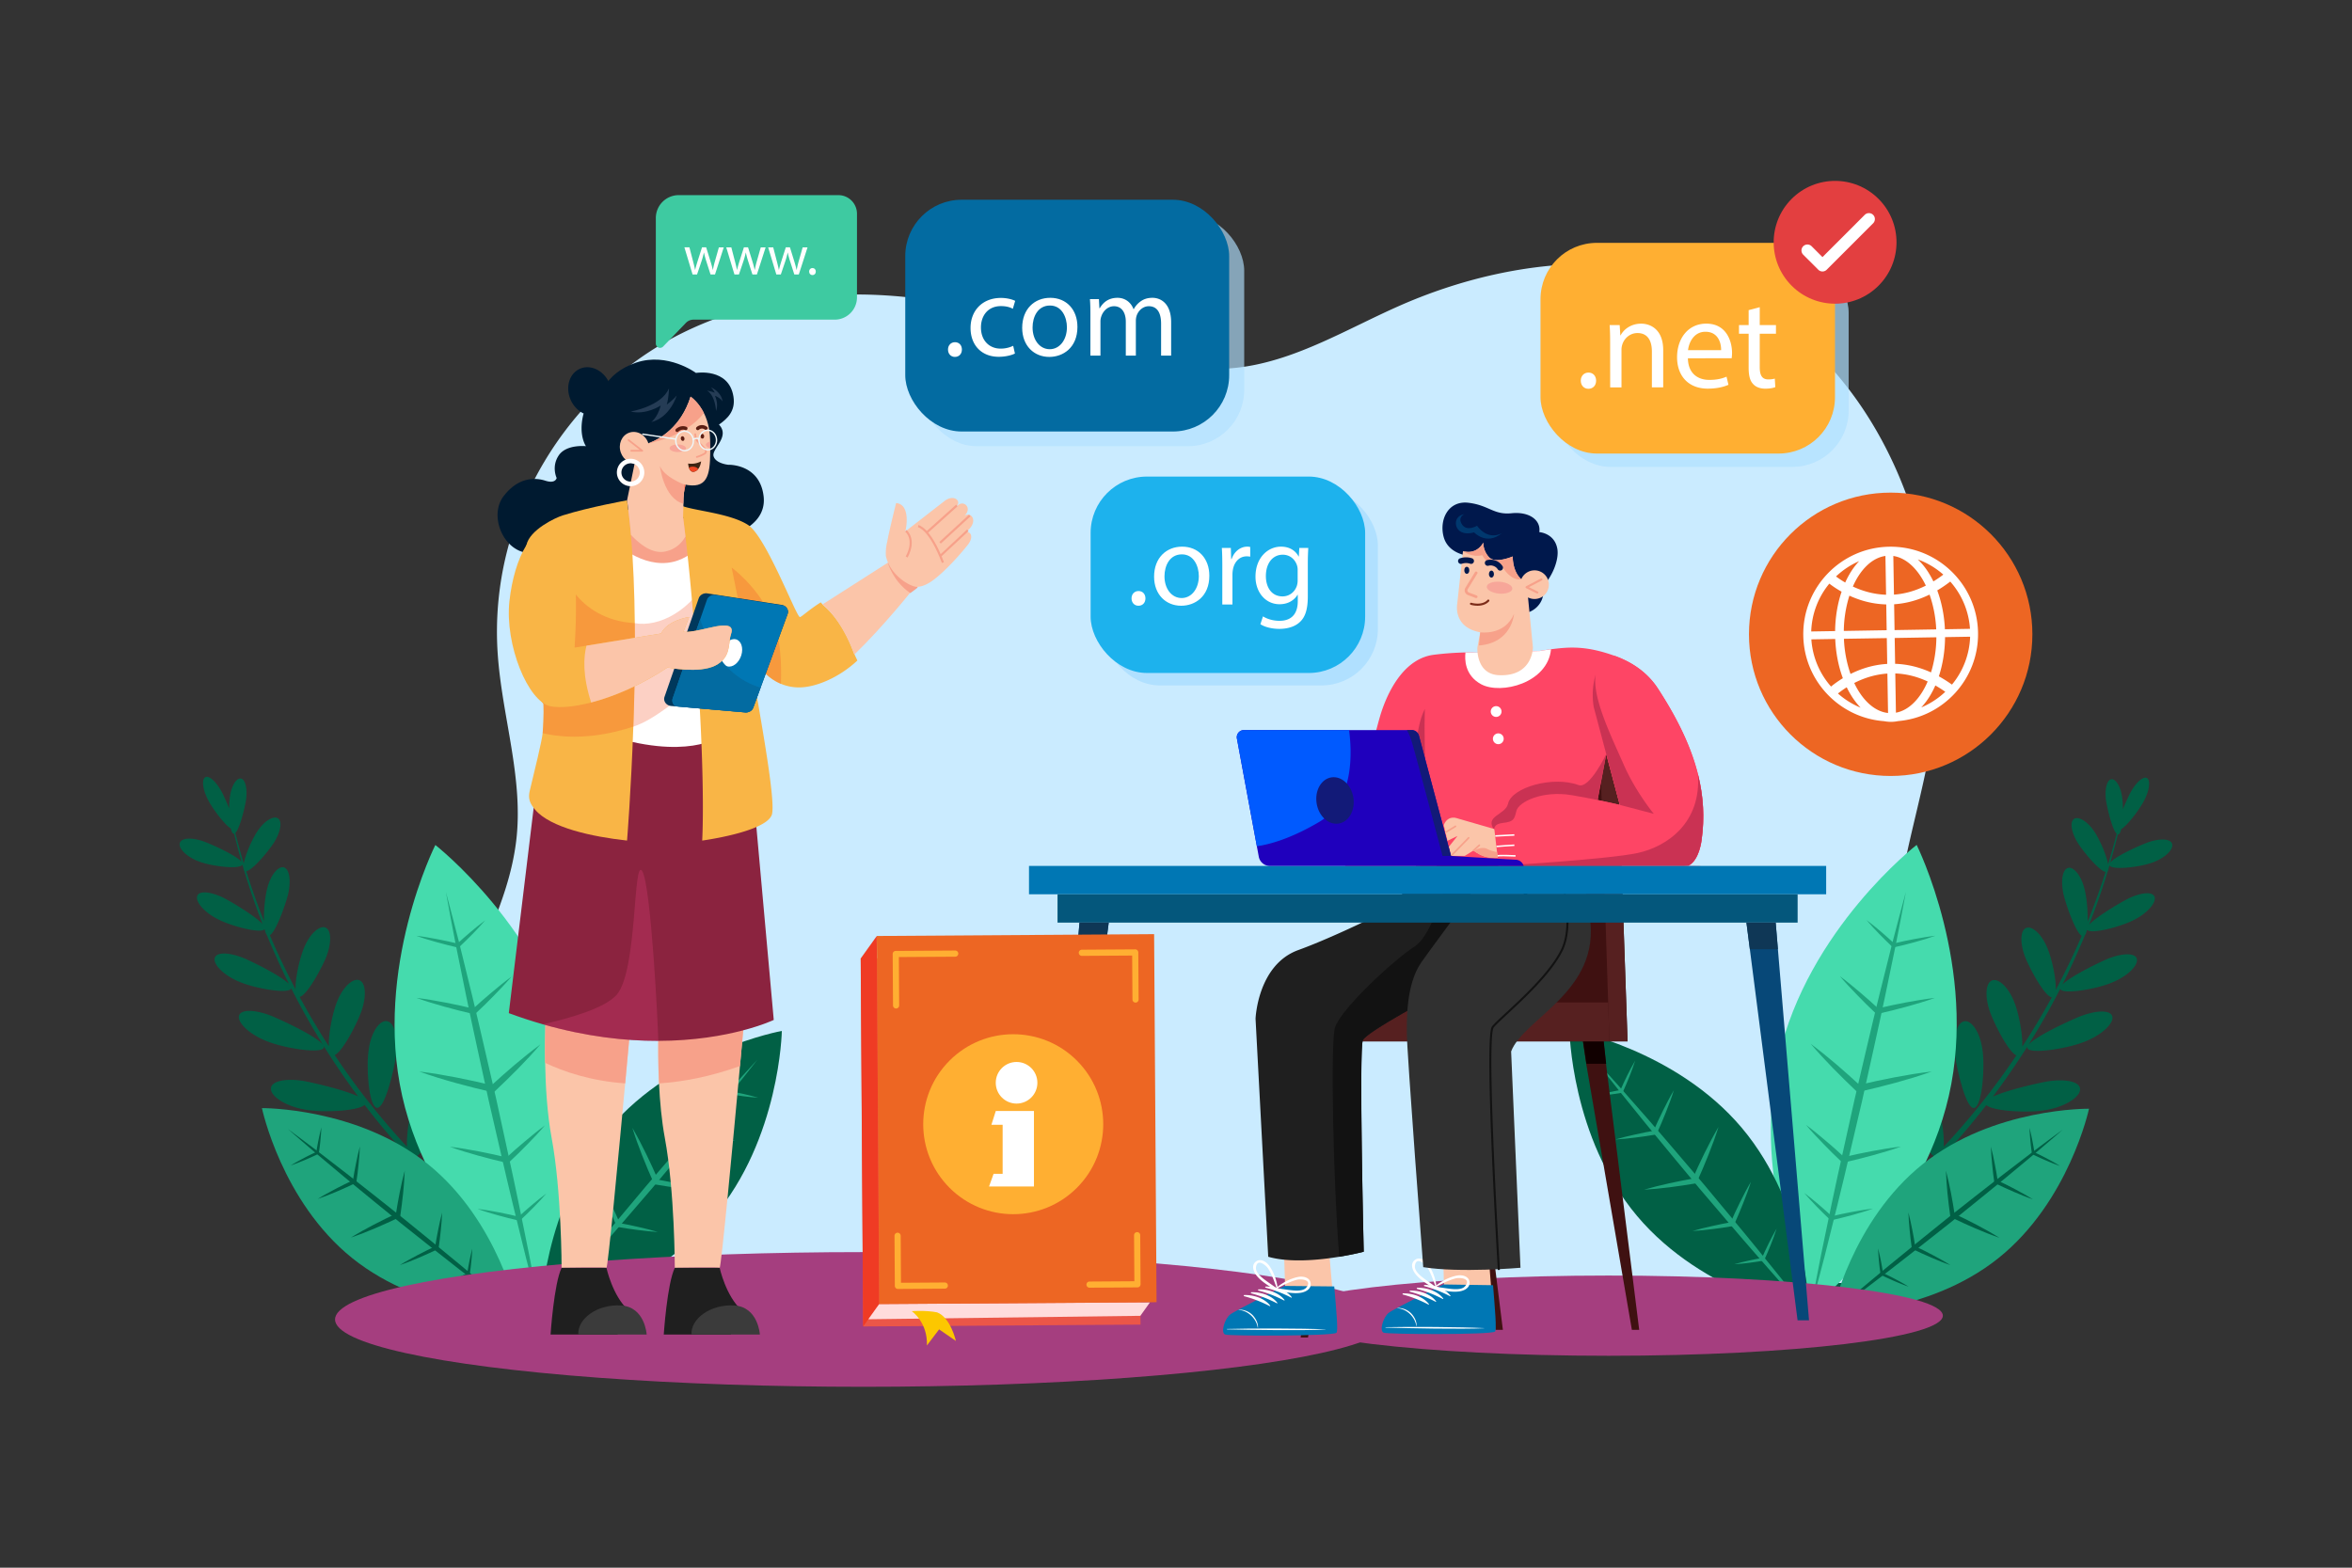<svg xmlns="http://www.w3.org/2000/svg" xmlns:xlink="http://www.w3.org/1999/xlink" viewBox="0 0 4680 3120"><rect x="0" y="0" width="4680" height="3120" fill="#333333" stroke="none"/><defs><style>.cls-1{fill:none;}.cls-2{isolation:isolate;}.cls-3,.cls-5{fill:#fff;}.cls-3{opacity:0;}.cls-4{fill:#9a60a6;}.cls-6{fill:#caebff;}.cls-7{fill:#016045;}.cls-8{fill:#45dbad;}.cls-9{fill:#1fa47c;}.cls-10{fill:#a53e7f;}.cls-11{fill:#3ecaa1;}.cls-12{fill:#001a30;}.cls-13{fill:#fbc5a9;}.cls-14{fill:#1f1f1f;}.cls-15{fill:#3b3b3b;}.cls-16{fill:#f7a18a;}.cls-17{fill:#8b233f;}.cls-18{opacity:0.22;}.cls-19{fill:#fc488c;}.cls-20{opacity:0.3;mix-blend-mode:multiply;}.cls-21{fill:#f6613a;}.cls-22{fill:#f9b546;}.cls-23{clip-path:url(#clip-path);}.cls-24{fill:#359de6;}.cls-25{fill:#369ee6;}.cls-26{fill:#379fe7;}.cls-27{fill:#37a0e7;}.cls-28{fill:#38a1e7;}.cls-29{fill:#39a2e8;}.cls-30{fill:#3aa3e8;}.cls-31{fill:#3aa4e8;}.cls-32{fill:#3ba5e9;}.cls-33{fill:#3ca6e9;}.cls-34{fill:#3da7e9;}.cls-35{fill:#3da8ea;}.cls-36{fill:#3ea9ea;}.cls-37{fill:#3fabeb;}.cls-38{fill:#40aceb;}.cls-39{fill:#41adeb;}.cls-40{fill:#41aeec;}.cls-41{fill:#42afec;}.cls-42{fill:#43b0ec;}.cls-43{fill:#44b1ed;}.cls-44{fill:#44b2ed;}.cls-45{fill:#45b3ed;}.cls-46{fill:#46b4ee;}.cls-47{fill:#47b5ee;}.cls-48{fill:#47b6ee;}.cls-49{fill:#48b7ef;}.cls-50{fill:#49b8ef;}.cls-51{opacity:0.62;}.cls-52{fill:#f68737;}.cls-53{fill:#00385c;}.cls-54{fill:#0077b4;}.cls-55{fill:#036ba1;}.cls-56{fill:#ff856a;}.cls-57{opacity:0.5;}.cls-58{fill:#f3888a;}.cls-59{fill:#5b1e13;}.cls-60{fill:#253c55;}.cls-61{fill:#3e2312;}.cls-62{fill:#ef4623;}.cls-63{fill:#eef6f9;}.cls-64{opacity:0.65;}.cls-65{fill:#b0e0ff;}.cls-66{fill:#1db2ed;}.cls-67{opacity:0.69;}.cls-68{fill:#ffaf32;}.cls-69{fill:#e33f40;}.cls-70{fill:#3f1111;}.cls-71{fill:#100;}.cls-72{fill:#562020;}.cls-73{fill:#121212;}.cls-74{fill:#303030;}.cls-75{fill:#fe4565;}.cls-76{fill:#ca3253;}.cls-77{fill:#00184c;}.cls-78{fill:#7c2c19;}.cls-79{fill:#00386e;}.cls-80{fill:#04577c;}.cls-81{fill:#074878;}.cls-82{fill:#0f3756;}.cls-83{fill:#1f00bd;}.cls-84{fill:#005aff;}.cls-85{fill:#121a78;}.cls-86{fill:#eb5648;}.cls-87{fill:#ef3b24;}.cls-88{fill:#ffdcdc;}.cls-89{fill:#ed6623;}.cls-90{fill:#fcc700;}</style><clipPath id="clip-path"><path class="cls-1" d="M1356.69,1011.16a7.27,7.27,0,0,0,.24,1.45,16.06,16.06,0,0,0,2.21-.23Z"/></clipPath></defs><title>08</title><g class="cls-2"><g id="_08" data-name="08"><rect id="_08-2" data-name="08" class="cls-3" width="4680" height="3120"/><rect class="cls-4" x="2719.82" y="2268.77" width="436.16" height="296.61" rx="44.12" transform="translate(-36.07 44.52) rotate(-0.86)"/><path class="cls-5" d="M3041.56,2410.88a99.26,99.26,0,1,0-106.65,100.61,40.52,40.52,0,0,0,8.38.75,41,41,0,0,0,7.51-.84A99.38,99.38,0,0,0,3041.56,2410.88Zm-37.63-3.86a145.76,145.76,0,0,0-8.72-44.13,143.36,143.36,0,0,0,14.78-10,89.89,89.89,0,0,1,22.42,53.71Zm-58.61-83.26c14.8,2.21,28,14.9,36.94,33.68a94.66,94.66,0,0,1-36.21,10.23Zm-8.23,44.06a92.79,92.79,0,0,1-22.45-3.59,102,102,0,0,1-15.29-5.75c8.58-19.46,21.81-32.63,37-34.75Zm-26,6.9a102.64,102.64,0,0,0,26.14,4.09l.49,29.31-48.68.81a137.83,137.83,0,0,1,6.34-40.07A115.25,115.25,0,0,0,2911.13,2374.72Zm26.77,42.36.49,29.32a102.52,102.52,0,0,0-26,4.94,113.5,113.5,0,0,0-15.7,6.48,138.48,138.48,0,0,1-7.49-39.93Zm-21.64,44.63a92.76,92.76,0,0,1,22.31-4.34l.75,44.8c-15.41-1.63-29.19-14.59-38.41-34.08A103.26,103.26,0,0,1,2916.26,2461.71Zm31.27-4.48a94.8,94.8,0,0,1,36.8,9.14c-8.31,19.39-21.19,32.74-36,35.47Zm-.18-10.95-.48-29.35,47.34-.79a139,139,0,0,1-6.07,39.91A106.76,106.76,0,0,0,2947.35,2446.28Zm-.63-38.31-.49-29.35a106.5,106.5,0,0,0,40.24-11,138.37,138.37,0,0,1,7.58,39.56Zm44.11-55.3a100.34,100.34,0,0,0-5.46-9.86,78.64,78.64,0,0,0-12.23-15.14,90.47,90.47,0,0,1,29,17.28A136.5,136.5,0,0,1,2990.83,2352.67Zm-95.22-8.38a104,104,0,0,0-5,9.65,114.14,114.14,0,0,1-10.46-6.89,90.71,90.71,0,0,1,26.31-17.41A80.08,80.08,0,0,0,2895.61,2344.29Zm-9.05,20.06a145.83,145.83,0,0,0-7.37,44.74l-27.13.45a89.9,89.9,0,0,1,20.56-54.34A120.32,120.32,0,0,0,2886.56,2364.35Zm-7.23,53.7a146.39,146.39,0,0,0,8.66,44.59,119.73,119.73,0,0,0-13.43,9.49,89.86,89.86,0,0,1-22.35-53.63Zm13.05,54.9a104.3,104.3,0,0,0,5.53,10,82,82,0,0,0,10.22,13.14,90.8,90.8,0,0,1-25.72-16.07A110.92,110.92,0,0,1,2892.38,2473Zm95.29,8.52a102,102,0,0,0,5.39-10.59q5.66,3.23,11.28,7.2a90.59,90.59,0,0,1-27.31,17.78A80,80,0,0,0,2987.67,2481.47Zm9.36-21a146.46,146.46,0,0,0,7.06-44.51l28.47-.47a90,90,0,0,1-20.63,54.43A145.47,145.47,0,0,0,2997,2460.49Z"/><path class="cls-6" d="M3802.6,2420c30.77-169.38-18.56-313.86-30.86-479.95-11.65-157.24,38.8-289.48,66.79-439.24,24.9-133.29,16.6-284.25-14.66-415.25-42.69-178.85-141-344.45-282.64-445.41-220.71-157.31-515.05-138.79-758.84-30.58-102.11,45.32-201,105.63-310.37,120.88-159.5,22.25-314.74-53.86-470.11-99.52-211.5-62.15-443.68-66.76-643.23,31.34-226.26,111.22-387.14,362.31-368.34,638.86,8.52,125.31,52.09,249,36.66,373.45-15.64,126.26-83.39,231.88-119.25,350.78q-.76,2.54-1.52,5.1c-82.11,280.19,129.48,560.4,421.46,560.4H3749.62A735.9,735.9,0,0,0,3802.6,2420Z"/><path class="cls-7" d="M399.29,1715.72c24.3,8.6,78.39,15.07,82.94,5.16.67,2.3,1.41,4.59,2.09,6.89a9.08,9.08,0,0,0,1.4,4.61q16.09,53.71,36.7,106.73c-13.79-15.1-54.53-40-75.59-51.25-26.38-13.37-50.74-16.12-54.5-4.49s15,33.15,42,46.42c26,13.43,85.19,29,92,19.44.35.86.67,1.72,1,2.58.87,3.86,2,6.9,3.5,8.68Q551,1909.84,575,1958.26c-15.15-15.2-63.72-39.86-88.31-50.76-29.85-12.41-56.52-13.48-59.51-.44s19.44,35,50,47.28c30.22,12.85,98.56,25,102.24,12.56q29.37,58.11,64.42,114.39c-7.09-14.87-72.33-46.22-103.12-59.24-33-13-62.28-14.06-65.25-.08s22.23,37.54,56.18,50.48c34,13.84,111.21,26.1,112.83,11.73a5.06,5.06,0,0,0-.54-2.71q31.88,51.06,68.37,100.27l.23.3c-26.15-12.21-79.1-25-106.79-30.42-37.17-6.3-67.31-.33-66.67,15.75s32.45,35.64,70.44,41.38c34,5.94,102.65,2.31,116-9.71q35.06,45.69,74.22,89.32c-28.32-13-87.79-26.81-118.58-32.83-40.7-6.8-73.69-.85-73,16.12s35.71,38,77.51,44.28c38.78,6.83,118.17,2.36,128.51-11.59q32.22,34.85,67.17,68c-32.17-5.08-95.26-1.06-127.28,2.46-41.83,5.76-71,23.32-63.49,41.67s49,29.29,91.3,22.23c36.62-5.26,103.5-31.68,116.92-49.89,8.63,8,17.33,15.89,26.2,23.7,24.89,21.89,50.81,43.08,77.52,63.63-36.81-8.51-101.63-13-135.89-14.59-47.82-.78-84.21,11.32-79.93,30.41s48.63,37.06,97.8,37c44,1.09,128.76-16.78,143.18-33.79q45.21,33.3,93.71,63.75c-40.5-5.72-109.53-5.06-146-4.1-51.26,3-89,18.58-82.65,38.5s55.68,35.54,108.42,31.43c47.31-2.35,136.39-28.45,150.24-47.7,14.52,8.59,29.18,17,44.14,25.18q5-7.24,10-14.54c-7.79-4.12-15.42-8.41-23.1-12.65a10.42,10.42,0,0,0,3.27.69c22.09-1,16.1-99.67,9.13-142.87-7.9-43.33-28.29-77.56-48.2-77.39s-33.26,35-27.33,78.81c4.09,38.21,33.8,118.4,56.93,137.36A1480.64,1480.64,0,0,1,935,2403.1q-56.38-48.39-106.58-101c18.56-13.78,45.35-67.47,54.92-95.39,11.32-34,9.07-65.95-5.79-72.4s-38,14.62-50.81,48c-9.45,23.42-18.52,71.33-16.89,100q-47.42-51.33-89.15-105.82-28.8-37.66-54.69-76.67c15.59-7.11,42.56-59.18,52.38-85.1,10.78-29.48,10.05-57.45-2.5-63.49s-32.94,11.93-44.71,41.09c-8.94,21-18,65-16.77,90q-31.32-48.36-58.35-98.38c13.8-1.94,42.35-53.59,52.75-78.59,10.81-27.09,11-53-.35-58.9s-30.66,10.31-42.3,37.13c-9.07,19.91-19,62.69-18,85.49q-28-53.17-51.22-107.77c11.9-7.33,29.66-56.31,35.89-79.84,6.52-26.57,3.73-50.7-7.27-54.89s-26.38,13.37-33.46,40.1c-4.44,15.55-7.48,44.3-6.81,66.27q-19.62-49.11-35.36-99c12.55-2,42.74-38,54.84-56.44,13.2-20.65,17.35-42,8.78-48.51s-27,4.08-40.71,24.45c-10.12,14.48-24.25,45.94-27.81,65-6.1-20.12-11.64-40.32-16.79-60.56,8.31-8,18.22-46.83,21.23-65.52,3.12-21.45-.82-40.37-9.51-42.8s-19,12.91-22.28,34.71A169.09,169.09,0,0,0,456,1609c-4.78-12.07-10.24-24.15-14.31-32.12-10.81-20.34-25.29-34.08-33.05-30.14s-5.56,24.55,5.52,45.46c9,17.63,33,49.27,45.08,56.57,1.42,6,3.32,10.06,5.75,10.58a2.52,2.52,0,0,0,.93-.13q6.78,28,14.71,56c-9.91-12.09-53.38-32.33-74.79-40.42-24.61-8.75-46.28-7.55-48.28,4S374.3,1707.37,399.29,1715.72Z"/><path class="cls-7" d="M749.61,2204.69c15.59,3.42,33.88-71.51,38.67-105.1,4.21-33.89-2.87-63.46-17.33-67.16s-31.65,19.89-36.91,53.85C728,2119.92,733.14,2200.93,749.61,2204.69Z"/><path class="cls-7" d="M944,2408.19c18.86,2.31,30.43-84.45,31.55-123.08.38-38.9-11.6-71.65-28.75-74.28s-34.06,26-36,64.92C907.88,2314.49,924,2405.61,944,2408.19Z"/><path class="cls-7" d="M1059.5,2496.61c20.5.8,23.9-92.31,21.24-133.37-3.5-41.31-19.49-75-38-76.34s-33.9,30.39-32.14,72C1011.16,2400.21,1037.76,2495.64,1059.5,2496.61Z"/><path class="cls-8" d="M1139.08,2105.16c57.11,254.85-66,499.41-66,499.41s-215.72-168.63-272.83-423.48,66-499.4,66-499.4S1082,1850.31,1139.08,2105.16Z"/><path class="cls-9" d="M1073.08,2604.57c-9.43-34.18-17.9-68.58-26.87-102.86l-25.32-103.21c-16.72-68.84-32.09-138-48.2-206.95-14.91-69.25-30.46-138.35-44.76-207.73l-21.15-104.14c-6.5-34.84-13.52-69.56-19.57-104.5,9.44,34.18,17.91,68.58,26.9,102.85l25.31,103.21c16.68,68.85,32.11,138,48.18,207,14.87,69.26,30.47,138.35,44.73,207.74l21.15,104.14C1060,2534.91,1067,2569.63,1073.08,2604.57Z"/><path class="cls-9" d="M828.27,1862.37c14.22,1.62,28.21,4.2,42.2,6.8s27.84,5.78,41.65,9.12l-3.44.91c18.23-16.61,36.83-32.82,56.78-47.58-16.19,18.8-33.73,36.16-51.64,53.12l-1.44,1.37-2-.46c-13.85-3.19-27.63-6.65-41.33-10.49S841.71,1867.28,828.27,1862.37Z"/><path class="cls-9" d="M950.08,2405.93c14.22,1.62,28.21,4.2,42.2,6.81s27.84,5.78,41.65,9.12l-3.43.91c18.23-16.61,36.83-32.82,56.77-47.58-16.19,18.8-33.72,36.16-51.63,53.12l-1.45,1.36-2-.46q-20.78-4.77-41.33-10.48C977.19,2414.8,963.52,2410.85,950.08,2405.93Z"/><path class="cls-9" d="M828.69,1986c19.61,2.23,38.9,5.79,58.18,9.38s38.39,8,57.43,12.58l-4.74,1.25c12.56-11.46,25.14-22.89,38.3-33.72,13-11,26.17-21.78,40-31.88-11.09,13-22.83,25.39-34.75,37.53-11.76,12.32-24.09,24-36.45,35.71l-2,1.88-2.75-.63c-19.1-4.4-38.1-9.17-57-14.46S847.22,1992.79,828.69,1986Z"/><path class="cls-9" d="M895.07,2282.23c19.61,2.23,38.9,5.79,58.19,9.38s38.38,8,57.43,12.58l-4.75,1.25c12.56-11.46,25.14-22.9,38.3-33.72,13-11,26.17-21.79,40-31.88-11.09,13-22.83,25.39-34.75,37.53-11.76,12.32-24.09,24-36.45,35.7l-2,1.89-2.75-.63c-19.1-4.4-38.1-9.17-57-14.46S913.6,2289,895.07,2282.23Z"/><path class="cls-9" d="M834.24,2132.54c12.52,1.31,24.84,3.47,37.26,5.25q18.51,3.06,36.91,6.67,36.8,7.23,73.2,16.07l-6,1.6c32-29.25,64.68-57.74,99.79-83.63-28.4,33.11-59.22,63.61-90.75,93.36l-2.55,2.4-3.5-.8q-36.52-8.39-72.65-18.39-18.06-5-36-10.56C858,2140.55,846,2137,834.24,2132.54Z"/><path class="cls-9" d="M851.3,2316.73C992.08,2429.91,1031,2615.25,1031,2615.25s-189.36,1.83-330.14-111.35-179.65-298.52-179.65-298.52S710.53,2203.55,851.3,2316.73Z"/><path class="cls-7" d="M1031,2615.25c-19.84-14.42-39.25-29.37-58.89-44l-58.19-44.89c-38.72-30-76.85-60.77-115.31-91.13-37.92-31-76.12-61.68-113.77-93L628.46,2295c-18.54-16-37.31-31.78-55.65-48.07,19.85,14.41,39.26,29.36,58.9,44l58.19,44.9c38.71,30,76.86,60.76,115.3,91.13,37.9,31,76.13,61.68,113.76,93.05l56.35,47.19C993.85,2583.22,1012.62,2599,1031,2615.25Z"/><path class="cls-7" d="M578.53,2319.46c8.39-5.25,17.07-9.89,25.76-14.51s17.54-8.88,26.46-13l-1.47,2a501.08,501.08,0,0,1,10.18-50.21,501.16,501.16,0,0,1-5,51l-.2,1.36-1.27.61q-13.31,6.38-26.87,12.16C597,2312.57,587.92,2316.32,578.53,2319.46Z"/><path class="cls-7" d="M878.79,2560.87c8.39-5.25,17.07-9.89,25.76-14.52s17.55-8.88,26.46-13l-1.47,2a503.9,503.9,0,0,1,10.18-50.21,501.16,501.16,0,0,1-5,51l-.19,1.36-1.28.61q-13.29,6.38-26.87,12.16C897.28,2554,888.18,2557.73,878.79,2560.87Z"/><path class="cls-7" d="M632.08,2386.15c11.57-7.25,23.54-13.64,35.51-20s24.19-12.24,36.48-18l-2,2.72c1.85-11.61,3.72-23.22,6.16-34.75,2.29-11.54,4.76-23.06,7.88-34.48-.37,11.83-1.39,23.57-2.61,35.28-1,11.73-2.66,23.38-4.31,35l-.26,1.88-1.76.84c-12.22,5.86-24.56,11.48-37,16.76S645,2381.82,632.08,2386.15Z"/><path class="cls-7" d="M795.71,2517.7c11.56-7.25,23.53-13.64,35.51-20s24.19-12.24,36.47-18l-2,2.72c1.85-11.61,3.72-23.22,6.17-34.74,2.28-11.55,4.75-23.07,7.87-34.49-.37,11.83-1.39,23.57-2.6,35.28-1.05,11.73-2.67,23.38-4.31,35l-.27,1.88-1.76.85c-12.22,5.85-24.56,11.47-37,16.75S808.65,2513.37,795.71,2517.7Z"/><path class="cls-7" d="M698.26,2463c7.34-4.68,14.93-8.83,22.41-13.22q11.34-6.33,22.84-12.31,23-12,46.52-22.88l-2.58,3.47c4.68-29.61,10.07-59.11,17.9-88.25-1.08,30.15-4.6,59.94-8.82,89.62l-.34,2.39-2.24,1.08q-23.36,11.22-47.21,21.38-11.94,5.07-24,9.82C714.57,2457.07,706.54,2460.29,698.26,2463Z"/><path class="cls-7" d="M1419.41,2422.63c-132.6,156.15-343.91,194.59-343.91,194.59s3.69-214.74,136.29-370.9,343.91-194.6,343.91-194.6S1552,2266.47,1419.41,2422.63Z"/><path class="cls-9" d="M1075.5,2617.22c17-22,34.48-43.6,51.71-65.42l52.67-64.61c35.21-43,71.24-85.28,106.82-128,36.33-42,72.25-84.43,108.94-126.16l55.23-62.44c18.74-20.53,37.16-41.33,56.18-61.63-16.94,22.06-34.48,43.62-51.7,65.44l-52.67,64.61c-35.23,43-71.23,85.29-106.83,127.94-36.35,42-72.24,84.44-109,126.15l-55.22,62.44C1112.94,2576.12,1094.51,2596.92,1075.5,2617.22Z"/><path class="cls-9" d="M1424.61,2113.29c5.71,9.67,10.7,19.65,15.68,29.64s9.53,20.16,14,30.39l-2.19-1.72c19,3.57,38,7.56,56.62,13.08-19.43-1.26-38.58-4-57.66-7.25l-1.54-.25-.65-1.47q-6.82-15.27-13-30.83C1431.87,2134.46,1427.89,2124,1424.61,2113.29Z"/><path class="cls-9" d="M1141.78,2446.36c5.7,9.67,10.69,19.66,15.67,29.65s9.53,20.16,14,30.39l-2.2-1.73c19,3.57,38,7.56,56.62,13.08-19.42-1.26-38.58-4-57.65-7.24l-1.55-.26-.65-1.47q-6.83-15.27-13-30.83C1149,2467.53,1145.05,2457.1,1141.78,2446.36Z"/><path class="cls-9" d="M1347.38,2172c7.87,13.33,14.75,27.1,21.61,40.87s13.15,27.8,19.26,41.9l-3-2.37c13.11,2.45,26.22,4.93,39.21,8.05,13,2.94,26,6.09,38.86,10-13.41-.79-26.68-2.3-39.92-4-13.27-1.54-26.43-3.74-39.58-6l-2.12-.36-.9-2q-9.4-21-17.87-42.51C1357.38,2201.16,1351.89,2186.78,1347.38,2172Z"/><path class="cls-9" d="M1193.25,2353.47c7.87,13.34,14.75,27.1,21.61,40.87s13.15,27.8,19.26,41.91l-3-2.38c13.11,2.45,26.21,4.93,39.2,8.05,13,2.94,26,6.09,38.86,10-13.4-.79-26.68-2.3-39.92-4-13.27-1.54-26.42-3.73-39.57-5.95l-2.13-.36-.9-2q-9.41-21.06-17.87-42.52C1203.26,2382.66,1197.77,2368.28,1193.25,2353.47Z"/><path class="cls-9" d="M1258.25,2244.66c5.09,8.47,9.56,17.2,14.31,25.82q6.84,13,13.27,26.27,12.84,26.45,24.51,53.43l-3.85-3c33.43,6.21,66.71,13.22,99.51,23-34.15-2.15-67.81-7-101.33-12.73l-2.71-.46-1.15-2.57q-12-26.84-22.81-54.18-5.38-13.68-10.4-27.53C1264.46,2263.33,1261.05,2254.13,1258.25,2244.66Z"/><path class="cls-7" d="M4280.57,1717.43c-24.33,8.5-78.45,14.75-83,4.82-.67,2.3-1.42,4.59-2.11,6.89a9.1,9.1,0,0,1-1.42,4.6q-16.32,53.65-37.13,106.58c13.85-15,54.69-39.76,75.8-50.94,26.43-13.26,50.8-15.92,54.51-4.27s-15.15,33.09-42.18,46.25c-26,13.33-85.31,28.65-92.11,19.07-.35.85-.67,1.72-1,2.57-.89,3.86-2,6.9-3.54,8.67q-20.31,49.27-44.52,97.59c15.22-15.14,63.89-39.6,88.52-50.41,29.9-12.28,56.57-13.24,59.52-.19s-19.58,34.94-50.21,47.08c-30.27,12.73-98.66,24.57-102.28,12.14q-29.61,58-64.89,114.13c7.15-14.84,72.52-45.93,103.36-58.82,33.09-12.91,62.34-13.82,65.25.18s-22.38,37.45-56.38,50.25c-34.06,13.7-111.32,25.65-112.88,11.27a5,5,0,0,1,.55-2.7q-32.08,50.92-68.78,100l-.22.3c26.19-12.1,79.2-24.66,106.91-30,37.19-6.16,67.31-.06,66.61,16s-32.6,35.5-70.61,41.09c-34.07,5.8-102.66,1.89-116-10.18q-35.25,45.54-74.58,89c28.37-12.93,87.9-26.46,118.71-32.35,40.72-6.64,73.69-.55,72.92,16.41s-35.86,37.82-77.68,44c-38.82,6.67-118.19,1.88-128.47-12.11q-32.36,34.71-67.44,67.78c32.19-5,95.26-.68,127.26,3,41.81,5.93,70.86,23.61,63.33,41.93s-49.15,29.09-91.39,21.85c-36.6-5.4-103.37-32.09-116.72-50.36q-13,11.91-26.29,23.6-37.48,32.68-77.78,63.32c36.84-8.37,101.68-12.6,135.94-14.05,47.83-.58,84.17,11.66,79.81,30.74s-48.77,36.86-97.94,36.56c-44,.91-128.69-17.29-143.05-34.36q-45.35,33.12-94,63.36c40.52-5.55,109.55-4.61,146-3.5,51.25,3.19,89,18.93,82.49,38.83s-55.81,35.31-108.54,31c-47.3-2.54-136.27-29-150.05-48.3-14.55,8.52-29.24,16.91-44.23,25q-5-7.28-9.95-14.59c7.81-4.08,15.45-8.34,23.15-12.55a10.1,10.1,0,0,1-3.27.67c-22.09-1.06-15.7-99.72-8.56-142.9,8.08-43.3,28.61-77.45,48.52-77.19s33.12,35.14,27,78.91c-4.24,38.2-34.28,118.27-57.49,137.14a1480.1,1480.1,0,0,0,241.89-167.58q56.58-48.16,107-100.62c-18.5-13.85-45.08-67.65-54.53-95.61-11.18-34-8.81-66,6.08-72.38s37.9,14.78,50.61,48.19c9.36,23.46,18.24,71.41,16.49,100.1q47.63-51.15,89.58-105.46c19.3-25,37.56-50.57,55-76.45-15.56-7.17-42.32-59.35-52-85.31-10.66-29.53-9.82-57.49,2.76-63.48s32.89,12.06,44.54,41.27c8.86,21,17.75,65.1,16.41,90.11q31.51-48.24,58.75-98.15c-13.79-2-42.14-53.76-52.44-78.8-10.7-27.13-10.82-53,.59-58.89s30.62,10.42,42.15,37.3c9,19.94,18.76,62.76,17.62,85.56q28.2-53.07,51.65-107.57c-11.87-7.37-29.43-56.43-35.56-80-6.42-26.6-3.53-50.71,7.48-54.86s26.33,13.47,33.3,40.24c4.38,15.56,7.3,44.33,6.54,66.29q19.83-49,35.76-98.86c-12.54-2-42.58-38.22-54.61-56.66-13.12-20.7-17.17-42-8.59-48.54s27,4.19,40.62,24.61c10.06,14.52,24.06,46,27.55,65.16,6.17-20.1,11.8-40.28,17-60.5-8.28-8-18-46.91-21-65.61-3-21.46,1-40.36,9.68-42.75s18.91,13,22.14,34.8a169.3,169.3,0,0,1,1.66,24.67c4.82-12,10.34-24.1,14.44-32.06,10.89-20.3,25.43-34,33.17-30s5.46,24.57-5.71,45.43c-9.07,17.6-33.15,49.14-45.3,56.39-1.44,6-3.36,10-5.79,10.55a2.71,2.71,0,0,1-.93-.12q-6.9,28-14.94,55.91c10-12.06,53.51-32.12,74.95-40.13,24.65-8.65,46.31-7.36,48.27,4.17S4305.59,1709.18,4280.57,1717.43Z"/><path class="cls-7" d="M3928.27,2205c-15.6,3.36-33.59-71.65-38.24-105.25-4.07-33.91,3.13-63.45,17.6-67.09s31.57,20,36.69,54C3950.2,2120.29,3944.76,2201.29,3928.27,2205Z"/><path class="cls-7" d="M3733.09,2407.7c-18.87,2.23-30.09-84.58-31.06-123.21-.22-38.9,11.89-71.6,29-74.16s34,26.09,35.75,65.06C3769.56,2314.14,3753.05,2405.2,3733.09,2407.7Z"/><path class="cls-7" d="M3617.21,2495.65c-20.51.71-23.53-92.41-20.71-133.46,3.68-41.3,19.8-74.92,38.37-76.18s33.77,30.53,31.85,72.09C3665.93,2399.45,3639,2494.76,3617.21,2495.65Z"/><path class="cls-8" d="M3539.21,2103.88c-58.14,254.61,64,499.67,64,499.67s216.4-167.76,274.54-422.37-64-499.67-64-499.67S3597.35,1849.26,3539.21,2103.88Z"/><path class="cls-9" d="M3603.19,2603.55c9.57-34.14,18.18-68.51,27.29-102.75l25.73-103.11c17-68.77,32.65-137.84,49-206.75,15.19-69.19,31-138.23,45.59-207.55l21.58-104.06c6.64-34.8,13.8-69.5,20-104.41-9.58,34.14-18.19,68.5-27.31,102.74l-25.73,103.11c-17,68.78-32.67,137.84-49,206.76-15.15,69.2-31,138.22-45.57,207.56l-21.57,104C3616.55,2533.94,3609.4,2568.64,3603.19,2603.55Z"/><path class="cls-9" d="M3851,1862.34c-14.23,1.56-28.23,4.09-42.23,6.64s-27.86,5.66-41.68,9l3.43.92c-18.16-16.68-36.7-33-56.59-47.81,16.12,18.87,33.59,36.3,51.43,53.33l1.43,1.37,2-.45c13.87-3.13,27.66-6.54,41.38-10.32S3837.54,1867.2,3851,1862.34Z"/><path class="cls-9" d="M3727,2405.41c-14.23,1.57-28.23,4.09-42.23,6.64s-27.86,5.66-41.69,8.95l3.44.92c-18.16-16.68-36.7-33-56.59-47.81,16.12,18.87,33.59,36.3,51.42,53.33l1.44,1.37,2-.45q20.79-4.7,41.38-10.31C3699.84,2414.17,3713.53,2410.27,3727,2405.41Z"/><path class="cls-9" d="M3850.08,1986c-19.62,2.16-38.92,5.64-58.22,9.15s-38.42,7.81-57.48,12.35l4.73,1.27c-12.51-11.52-25.05-23-38.15-33.88-12.95-11-26.08-21.89-39.87-32,11,13.08,22.73,25.48,34.6,37.67,11.71,12.37,24,24.12,36.3,35.85l2,1.9,2.75-.63c19.11-4.31,38.14-9,57.05-14.22S3831.52,1992.69,3850.08,1986Z"/><path class="cls-9" d="M3782.5,2281.93c-19.61,2.15-38.92,5.63-58.22,9.15s-38.42,7.81-57.48,12.34l4.73,1.27c-12.51-11.51-25-23-38.15-33.87-13-11.05-26.08-21.89-39.86-32.05,11,13.09,22.72,25.49,34.59,37.68,11.71,12.36,24,24.12,36.3,35.85l2,1.89,2.75-.62c19.12-4.32,38.14-9,57-14.22S3763.94,2288.63,3782.5,2281.93Z"/><path class="cls-9" d="M3843.94,2132.49c-12.53,1.26-24.86,3.37-37.28,5.1q-18.54,3-36.95,6.52-36.81,7.09-73.26,15.78l6,1.62c-31.87-29.38-64.45-58-99.45-84,28.27,33.23,59,63.86,90.37,93.73l2.54,2.41,3.5-.79q36.56-8.24,72.73-18.09,18.08-5,36-10.41C3820.14,2140.4,3832.13,2136.86,3843.94,2132.49Z"/><path class="cls-9" d="M3826.13,2316.61c-141.23,112.61-180.86,297.79-180.86,297.79s189.35,2.59,330.58-110,180.86-297.79,180.86-297.79S3967.36,2204,3826.13,2316.61Z"/><path class="cls-7" d="M3645.27,2614.4c19.89-14.34,39.37-29.21,59.06-43.8l58.37-44.66c38.85-29.86,77.1-60.46,115.68-90.65,38-30.87,76.37-61.38,114.15-92.58l56.53-47c18.61-16,37.44-31.63,55.84-47.84-19.9,14.33-39.37,29.2-59.07,43.78l-58.38,44.66c-38.82,29.88-77.1,60.45-115.66,90.67-38,30.89-76.38,61.36-114.14,92.59l-56.54,47C3682.51,2582.52,3663.68,2598.19,3645.27,2614.4Z"/><path class="cls-7" d="M4098.88,2320.45c-8.36-5.3-17-10-25.69-14.63s-17.51-9-26.4-13.13l1.46,2a501.58,501.58,0,0,0-10-50.25,504.7,504.7,0,0,0,4.81,51l.19,1.36,1.28.62c8.84,4.28,17.77,8.39,26.82,12.26S4089.51,2317.27,4098.88,2320.45Z"/><path class="cls-7" d="M3797.65,2560.64c-8.37-5.29-17-10-25.7-14.62s-17.5-8.95-26.4-13.14l1.46,2a504.36,504.36,0,0,0-10-50.25,498.71,498.71,0,0,0,4.81,51l.18,1.36,1.28.62c8.85,4.28,17.78,8.39,26.82,12.26S3788.28,2557.46,3797.65,2560.64Z"/><path class="cls-7" d="M4045.07,2386.91c-11.54-7.29-23.48-13.73-35.43-20.16s-24.14-12.34-36.41-18.11l2,2.73c-1.81-11.62-3.63-23.23-6-34.77-2.24-11.55-4.66-23.08-7.74-34.52.33,11.84,1.3,23.58,2.47,35.29,1,11.74,2.57,23.39,4.17,35l.25,1.89,1.76.85c12.2,5.9,24.51,11.57,37,16.9S4032.14,2382.53,4045.07,2386.91Z"/><path class="cls-7" d="M3880.91,2517.8c-11.53-7.29-23.47-13.74-35.42-20.16s-24.15-12.34-36.41-18.11l2,2.73c-1.8-11.62-3.63-23.23-6-34.77s-4.67-23.08-7.74-34.52c.33,11.84,1.3,23.58,2.46,35.29,1,11.74,2.57,23.39,4.17,35l.26,1.89,1.76.85c12.19,5.9,24.51,11.57,37,16.9S3868,2513.42,3880.91,2517.8Z"/><path class="cls-7" d="M3978.58,2463.48c-7.32-4.71-14.9-8.89-22.36-13.31q-11.31-6.37-22.79-12.41-23-12-46.42-23.06l2.56,3.48c-4.56-29.63-9.83-59.16-17.54-88.33,1,30.16,4.35,60,8.46,89.66l.33,2.4,2.23,1.08q23.32,11.31,47.13,21.58,11.91,5.11,24,9.91C3962.29,2457.5,3970.31,2460.76,3978.58,2463.48Z"/><path class="cls-7" d="M3257.6,2420.21c132,156.69,343.12,196,343.12,196s-2.82-214.75-134.79-371.45-343.12-196-343.12-196S3125.63,2263.52,3257.6,2420.21Z"/><path class="cls-9" d="M3600.72,2616.19c-16.86-22.11-34.31-43.74-51.45-65.62l-52.41-64.83c-35-43.13-70.89-85.56-106.3-128.38-36.15-42.2-71.91-84.72-108.43-126.6l-55-62.67c-18.66-20.6-37-41.47-55.94-61.84,16.86,22.12,34.31,43.75,51.44,65.64l52.41,64.82c35.06,43.11,70.88,85.57,106.32,128.37,36.17,42.17,71.89,84.73,108.44,126.59l55,62.67C3563.45,2574.94,3581.79,2595.82,3600.72,2616.19Z"/><path class="cls-9" d="M3253.65,2110.86c-5.75,9.64-10.78,19.6-15.8,29.57s-9.61,20.13-14.08,30.34l2.19-1.72c-19,3.5-38,7.41-56.67,12.85,19.43-1.18,38.6-3.88,57.69-7l1.54-.25.66-1.46q6.89-15.25,13.09-30.78C3246.31,2132,3250.33,2121.58,3253.65,2110.86Z"/><path class="cls-9" d="M3535.13,2445.07c-5.74,9.65-10.77,19.61-15.79,29.58s-9.61,20.12-14.09,30.33l2.2-1.71c-19,3.49-38,7.4-56.67,12.84,19.43-1.17,38.6-3.88,57.69-7l1.54-.26.66-1.46q6.89-15.24,13.08-30.78C3527.79,2466.21,3531.82,2455.79,3535.13,2445.07Z"/><path class="cls-9" d="M3330.64,2169.85c-7.92,13.3-14.86,27-21.78,40.78s-13.26,27.74-19.42,41.82l3-2.36c-13.12,2.4-26.23,4.82-39.23,7.89-13,2.89-26,6-38.9,9.82,13.41-.73,26.69-2.19,39.93-3.86,13.28-1.49,26.44-3.63,39.6-5.8l2.13-.35.91-2c6.32-14,12.37-28.14,18-42.44S3326.07,2184.64,3330.64,2169.85Z"/><path class="cls-9" d="M3484,2352c-7.91,13.3-14.86,27-21.77,40.78s-13.26,27.75-19.43,41.83l3-2.37c-13.12,2.4-26.24,4.83-39.24,7.9-13,2.88-26,6-38.9,9.82,13.41-.73,26.69-2.19,39.93-3.87,13.28-1.49,26.45-3.63,39.6-5.79l2.13-.35.91-2q9.49-21,18-42.44C3473.91,2381.11,3479.46,2366.76,3484,2352Z"/><path class="cls-9" d="M3419.47,2242.9c-5.12,8.44-9.63,17.16-14.41,25.75q-6.89,13-13.37,26.22-13,26.4-24.73,53.33l3.86-3c-33.45,6.07-66.76,12.95-99.6,22.57,34.16-2,67.84-6.76,101.39-12.31l2.71-.45,1.16-2.57q12.11-26.78,23-54.09,5.45-13.65,10.51-27.49C3413.19,2261.54,3416.64,2252.36,3419.47,2242.9Z"/><ellipse class="cls-10" cx="1717.83" cy="2625.96" rx="1051.16" ry="134.04"/><ellipse class="cls-10" cx="3200.8" cy="2618.42" rx="665.08" ry="79.84"/><path class="cls-11" d="M1660.88,636.14H1380.09a21.35,21.35,0,0,0-15.38,6.54l-45.23,47a8.43,8.43,0,0,1-14.51-5.85V433.93a45.59,45.59,0,0,1,45.6-45.59h317.55a37.1,37.1,0,0,1,37.1,37.1V591.8A44.34,44.34,0,0,1,1660.88,636.14Z"/><path class="cls-5" d="M1371.81,492.27l7.14,27.42c1.56,6,3,11.59,4,17.16h.33c1.23-5.46,3-11.26,4.79-17.05l8.81-27.53h8.25l8.35,27c2,6.47,3.57,12.15,4.8,17.61h.33a163,163,0,0,1,4.12-17.5l7.69-27.08h9.7l-17.39,53.94h-8.91l-8.25-25.74a182.12,182.12,0,0,1-4.79-17.72h-.22a159.49,159.49,0,0,1-4.91,17.83L1387,546.21h-8.92l-16.27-53.94Z"/><path class="cls-5" d="M1455.17,492.27l7.13,27.42c1.56,6,3,11.59,4,17.16h.33c1.23-5.46,3-11.26,4.79-17.05l8.81-27.53h8.24l8.36,27c2,6.47,3.57,12.15,4.79,17.61h.34a163,163,0,0,1,4.12-17.5l7.69-27.08h9.7l-17.39,53.94h-8.91l-8.25-25.74a179.32,179.32,0,0,1-4.79-17.72h-.23a157.38,157.38,0,0,1-4.9,17.83l-8.69,25.63h-8.92l-16.27-53.94Z"/><path class="cls-5" d="M1538.53,492.27l7.13,27.42c1.56,6,3,11.59,4,17.16h.34c1.22-5.46,3-11.26,4.79-17.05l8.8-27.53h8.25l8.36,27c2,6.47,3.57,12.15,4.79,17.61h.34a163,163,0,0,1,4.12-17.5l7.69-27.08h9.7l-17.39,53.94h-8.92l-8.24-25.74a176.6,176.6,0,0,1-4.79-17.72h-.23a161.68,161.68,0,0,1-4.9,17.83l-8.69,25.63h-8.92l-16.27-53.94Z"/><path class="cls-5" d="M1610,540.42c0-4.13,2.79-7,6.69-7s6.58,2.89,6.58,7-2.57,7-6.69,7C1612.64,547.44,1610,544.43,1610,540.42Z"/><path class="cls-12" d="M1001.91,987.68c29.16-38.27,62.57-37.67,83.22-31s22.48-5.47,22.48-5.47-10.94-22.48,4.25-45,54.07-18.22,54.07-18.22-15.19-21.26-5.47-62c.25-1.05.59-2,.87-3.05-10.62-5-20-14.28-25.64-26.7-11.22-24.78-3.21-52.61,17.88-62.15s47.28,2.79,58.49,27.57a57.25,57.25,0,0,1,2.8,7.68,59.28,59.28,0,0,1,9.39-1.66c20.65-1.83,43.13-22.48,43.13-22.48,33.41-34.63,81.41-31.59,107.53,3s-2.43,55.29,6.68,72.3,30.38,2.43,50.42,26.12-16.4,46.78-12.15,61.36,29.16,17,29.16,17,63.18-2.43,70.47,63.18-82,82.62-82,82.62-337.16,34.62-387,29.76S972.75,1026,1001.91,987.68Z"/><path class="cls-13" d="M1481.53,2021.5s-3.73,41.29-9.14,100.19c-13.47,146.65-37.41,402.43-40.45,401.52-4.25-1.28-89.24,0-89.24,0s0-151.8-19.83-258.57c-6.37-34.3-9.82-72.46-11.57-108.45-3.68-76,.24-142.4.24-142.4Z"/><path class="cls-14" d="M1432,2523.21s12,55.95,43.91,84.58l-22,48.24H1320.74s6.73-101.62,22-132.82Z"/><path class="cls-15" d="M1376,2656h136s-3.18-55-51-57.88S1373.87,2625.16,1376,2656Z"/><path class="cls-13" d="M1256.29,2021.5s-5.22,58-12.31,134.63c-13.74,148.9-34.47,367.93-37.27,367.08-4.25-1.28-89.24,0-89.24,0s0-151.8-19.84-258.57c-8.86-47.73-12.07-102.9-12.9-149.33-1-57.46,1.57-101.52,1.57-101.52Z"/><path class="cls-14" d="M1206.71,2523.21s12,55.95,43.91,84.58L1228.67,2656H1095.51s6.73-101.62,22-132.82Z"/><path class="cls-15" d="M1150.75,2656h136s-3.19-55-51-57.88S1148.63,2625.16,1150.75,2656Z"/><path class="cls-16" d="M1086.3,2013.79l170,7.71s-5.22,58-12.31,134.63c-68.32-4.73-122.07-23.15-159.25-40.82C1083.7,2057.85,1086.3,2013.79,1086.3,2013.79Z"/><path class="cls-16" d="M1481.53,2021.5s-3.73,41.29-9.14,100.19c-58.86,21-112.72,31.32-161.09,34.5-3.68-76,.24-142.4.24-142.4Z"/><path class="cls-17" d="M1539.61,2029.87s-86.31,41.44-230.13,41.7c-65.45.11-142.8-8.32-229.36-33.05q-33-9.43-67.71-22.16l63.41-523.54,86.89-75,254.77,11.9,77.5,104.19Z"/><g class="cls-18"><path class="cls-19" d="M1309.81,2071.16s-.11.15-.33.41c-65.45.11-142.8-8.32-229.36-33.05,56.55-12.69,124.46-32.69,147.15-58.93,41.27-47.73,32.24-272.14,50.3-246.35S1309.81,2050.53,1309.81,2071.16Z"/></g><path class="cls-5" d="M1431.24,1466.17s-64.39,49.12-229.81-5.23V1033l185.19,13Z"/><path class="cls-16" d="M1417.49,1052.31s-30.85,62.34-90.34,67.88-109.06-46.41-109.06-46.41l13.91-61.15,185.49,26.52v13.16Z"/><g class="cls-20"><path class="cls-21" d="M1417.49,1135.48c-40.82,83-108.17,112.88-154.29,104.78l-7.83,207.34c63.14-17.72,111.06-86.62,189.39-99.86Z"/></g><path class="cls-22" d="M1706,1314.56c-37.67,35.21-83.31,52.75-113.27,53.48a91.85,91.85,0,0,1-38.81-7.11c-46.89-19.37-63.75-72.25-64.27-73.9.17,1,3.67,21.4,8.44,51.11l.25,1.44c12.24,76.94,47,258.85,37.16,282.75-13.84,33.91-138.29,50.56-138.29,50.56s6.37-98.39-8.45-324.19c-8.69-130.75-18.24-224.92-24.85-281.06-3.18-27.68-5.76-46.14-7-55a15.82,15.82,0,0,0,2.2-.23l-2.44-1.22c-.49-3.22-.74-4.89-.74-4.89,22.65,9.89,96.6,15,132.59,38.47s95.74,182.44,103.08,183.33c2.65.29,18.29-14.72,41.52-29.26l5.11,5.8c17.13,14.22,41.56,42.22,60.75,94.94Z"/><g class="cls-23"><polygon class="cls-24" points="1356.69 1012.41 1359.14 1012.38 1359.14 1012.61 1356.69 1012.61 1356.69 1012.41"/><polygon class="cls-24" points="1356.69 1012.37 1359.14 1012.34 1359.14 1012.38 1356.69 1012.41 1356.69 1012.37"/><polygon class="cls-25" points="1356.69 1012.32 1359.14 1012.29 1359.14 1012.34 1356.69 1012.37 1356.69 1012.32"/><polygon class="cls-26" points="1356.69 1012.27 1359.14 1012.24 1359.14 1012.29 1356.69 1012.32 1356.69 1012.27"/><polygon class="cls-27" points="1356.69 1012.23 1359.14 1012.2 1359.14 1012.24 1356.69 1012.27 1356.69 1012.23"/><polygon class="cls-28" points="1356.69 1012.18 1359.14 1012.15 1359.14 1012.2 1356.69 1012.23 1356.69 1012.18"/><polygon class="cls-29" points="1356.69 1012.13 1359.14 1012.1 1359.14 1012.15 1356.69 1012.18 1356.69 1012.13"/><polygon class="cls-30" points="1356.69 1012.09 1359.14 1012.06 1359.14 1012.1 1356.69 1012.13 1356.69 1012.09"/><polygon class="cls-31" points="1356.69 1012.04 1359.14 1012.01 1359.14 1012.06 1356.69 1012.09 1356.69 1012.04"/><polygon class="cls-32" points="1356.69 1012 1359.14 1011.96 1359.14 1012.01 1356.69 1012.04 1356.69 1012"/><polygon class="cls-33" points="1356.69 1011.95 1359.14 1011.92 1359.14 1011.96 1356.69 1012 1356.69 1011.95"/><polygon class="cls-34" points="1356.69 1011.9 1359.14 1011.87 1359.14 1011.92 1356.69 1011.95 1356.69 1011.9"/><polygon class="cls-35" points="1356.69 1011.86 1359.14 1011.83 1359.14 1011.87 1356.69 1011.9 1356.69 1011.86"/><polygon class="cls-36" points="1356.69 1011.81 1359.14 1011.78 1359.14 1011.83 1356.69 1011.86 1356.69 1011.81"/><polygon class="cls-37" points="1356.69 1011.76 1359.14 1011.73 1359.14 1011.78 1356.69 1011.81 1356.69 1011.76"/><polygon class="cls-38" points="1356.69 1011.72 1359.14 1011.69 1359.14 1011.73 1356.69 1011.76 1356.69 1011.72"/><polygon class="cls-39" points="1356.69 1011.67 1359.14 1011.64 1359.14 1011.69 1356.69 1011.72 1356.69 1011.67"/><polygon class="cls-40" points="1356.69 1011.63 1359.14 1011.59 1359.14 1011.64 1356.69 1011.67 1356.69 1011.63"/><polygon class="cls-41" points="1356.69 1011.58 1359.14 1011.55 1359.14 1011.59 1356.69 1011.63 1356.69 1011.58"/><polygon class="cls-42" points="1356.69 1011.53 1359.14 1011.5 1359.14 1011.55 1356.69 1011.58 1356.69 1011.53"/><polygon class="cls-43" points="1356.69 1011.49 1359.14 1011.45 1359.14 1011.5 1356.69 1011.53 1356.69 1011.49"/><polygon class="cls-44" points="1356.69 1011.44 1359.14 1011.41 1359.14 1011.45 1356.69 1011.49 1356.69 1011.44"/><polygon class="cls-45" points="1356.69 1011.39 1359.14 1011.36 1359.14 1011.41 1356.69 1011.44 1356.69 1011.39"/><polygon class="cls-46" points="1356.69 1011.35 1359.14 1011.32 1359.14 1011.36 1356.69 1011.39 1356.69 1011.35"/><polygon class="cls-47" points="1356.69 1011.3 1359.14 1011.27 1359.14 1011.32 1356.69 1011.35 1356.69 1011.3"/><polygon class="cls-48" points="1356.69 1011.25 1359.14 1011.22 1359.14 1011.27 1356.69 1011.3 1356.69 1011.25"/><polygon class="cls-49" points="1356.69 1011.21 1359.14 1011.18 1359.14 1011.22 1356.69 1011.25 1356.69 1011.21"/><polygon class="cls-50" points="1356.69 1011.16 1356.79 1011.16 1359.14 1011.16 1359.14 1011.18 1356.69 1011.21 1356.69 1011.16"/><polygon class="cls-50" points="1356.79 1011.16 1356.69 1011.16 1356.69 1011.16 1356.79 1011.16"/></g><path class="cls-13" d="M1815.06,1174.67s-57.94,73-115.14,128c-19.89-54.64-45.39-85-63.24-99.79,42.59-27,129.86-83,129.86-83Z"/><g class="cls-51"><path class="cls-52" d="M1498,1338.13c-4.84-30.49-8.41-51.17-8.41-51.17s16.66,54.33,64.26,74c1.52-39.29-.34-95.17-18.53-132.92-30.77-63.75-79.47-98.41-79.47-98.41Z"/></g><path class="cls-22" d="M1079.76,1459.21c-1.22,14.42-16.32,76-25.75,114.92-3.7,15.26.51,25.26,10.68,37.24,30.45,35.89,113.11,53.84,183,61.52,0,0,8-98,12.48-226.8,2.33-63.82,3.8-135.08,2.94-205.79-.61-60.82-2.94-121.08-7.71-175.89-2.08-24.12-4.65-47.14-7.71-68.59v-.11s-74.81,13.34-127.94,30c-14.69,4.56-65.86,28.69-72.23,58.93-7.84,37.47-22.89,80.38-27.3,127.74-5.51,57.26,4.41,120.85,61.09,188.45C1081.35,1400.84,1082.82,1424.3,1079.76,1459.21Z"/><g class="cls-51"><path class="cls-52" d="M1079.78,1459.16c69,16,136.68,1.46,180.45-13.13,2.29-63.75,3.74-135.07,3-205.77-119.33-7-147.12-110.61-147.12-110.61s-50.32,34.81-95.79,82.74c-5.53,57.28,4.42,120.8,61,188.41C1081.31,1400.8,1082.84,1424.27,1079.78,1459.16Z"/></g><path class="cls-53" d="M1335.53,1405.05l9.27.77,137.86,12c7.22.62,13.94-3.31,16.23-9.57l14.54-39.67,53.71-146.42c2.55-6.79-1-14-7.73-17a15.38,15.38,0,0,0-4.33-1.31L1407.69,1181c-7.56-1.24-15,2.93-17.34,9.65l-4.84,13.89-63.24,182.24C1319.3,1395.32,1325.76,1404.2,1335.53,1405.05Z"/><path class="cls-54" d="M1567.15,1222.12l-53.72,146.42-14.54,39.67c-2.3,6.26-9,10.2-16.23,9.57l-137.86-12a13.26,13.26,0,0,1-6.29-15.82l54.73-157.61,13.44-38.6c2.29-6.71,9.68-10.8,17.34-9.64l135.39,21C1566.13,1208.08,1569.69,1215.33,1567.15,1222.12Z"/><path class="cls-5" d="M1436.84,1294.41c-4.63,14.87.16,29.11,10.7,31.82s22.84-7.15,27.47-22-.16-29.12-10.7-31.83S1441.47,1279.53,1436.84,1294.41Z"/><path class="cls-55" d="M1513.43,1368.54l-14.54,39.67c-2.3,6.26-9,10.2-16.23,9.57l-137.86-12a13.26,13.26,0,0,1-6.29-15.82l54.73-157.61C1410.41,1285.49,1444.83,1348.32,1513.43,1368.54Z"/><path class="cls-22" d="M1095.51,1405.67c18.87,3.62,47.34,1.08,80.74-7.57,45.64-11.81,100.38-35.12,151.89-69.62,0,0,62.72,12.5,95.11-3.86s25.5-44.92,30.85-60.82,1.53-25.09-44.11-14-49.89,7.18-49.89,7.18l11.13-29s-42.5,5.79-55.84,32.81L1167,1285l-23.72,3.85s17.09-224.84-32.89-238.27-87.12,58.82-96.72,145.65S1050.89,1396.94,1095.51,1405.67Z"/><path class="cls-13" d="M1176.25,1398.1c45.64-11.81,100.38-35.12,151.89-69.62,0,0,62.72,12.5,95.11-3.86s25.5-44.92,30.85-60.82,1.53-25.09-44.11-14-49.89,7.18-49.89,7.18l11.13-29s-42.5,5.79-55.84,32.81L1167,1285C1161.12,1307.56,1158.91,1344.15,1176.25,1398.1Z"/><path class="cls-13" d="M1247.73,995.71v.11c3.06,21.45,5.63,44.47,7.71,68.59,19.34,20.57,43.09,37.69,66.72,33.47,20.94-3.78,33.91-16.34,41.75-30.24-3.18-27.68-5.75-46.14-7-55a16.06,16.06,0,0,0,2.21-.23l-2.45-1.22-1.6-.78.86-4.11,8-41.58-97-62.37Z"/><path class="cls-56" d="M1267,902.32c1.22,110.06,75.9,111.06,90,110.29a16.06,16.06,0,0,0,2.21-.23l-2.45-1.22-1.6-.78.86-4.11,8-41.58Z"/><path class="cls-12" d="M1394.92,885.65c1.43,14,6.22,18.29,13.27,19.35-21.77,11.42-63.83,25.46-139.21,19.21-59.12-4.91-78.26-30.31-83.12-53.3,4.27-8.33,4.48-21.85,2.84-39.53-3.61-39.2,14.48-88.64,77.19-109.74s118.9,20.56,118.9,20.56,65.61-10.92,74.66,47.27S1391.31,850.07,1394.92,885.65Z"/><path class="cls-13" d="M1413.2,899c-.2,48.39-6.26,75.25-52.16,65l-2.18,76.49c-.33,11.87-48,6.07-59.22,2.1-35.8-12.71-44-32-44-32l13.6-88.58c-14,2.64-28.57-6.19-33.92-21.28-5.87-16.53,1.58-34.26,16.63-39.6s32,3.72,37.88,20.25c.11.3.19.61.28.92,22.79-8.5,64.78-32,84-92.92,0,0,38,24.42,38.9,86.83,0,.79,0,1.57,0,2.36q0,3.51.08,6.91t.06,6.45Q1413.22,895.59,1413.2,899Z"/><path class="cls-16" d="M1290.09,882.39c22.79-8.5,64.78-32,84-92.92,0,0,15.06,9.7,26.44,32.46C1364.54,869.72,1290.09,882.39,1290.09,882.39Z"/><path class="cls-16" d="M1278,898.84h-21.71a1.74,1.74,0,1,1,0-3.47h16.65l-23.14-18a1.74,1.74,0,1,1,2.13-2.74L1279,895.74a1.73,1.73,0,0,1-1.06,3.1Z"/><path class="cls-16" d="M1361.05,964.06s-39-14.14-48-36.71c0,0,7.16,64.24,46.5,75.06Z"/><g class="cls-57"><path class="cls-58" d="M1364.93,892.24c0,4.19-7.35,7.53-16.35,7.47s-16.27-3.49-16.24-7.68,7.34-7.53,16.34-7.47S1365,888.06,1364.93,892.24Z"/></g><g class="cls-57"><path class="cls-58" d="M1413.19,892c-5.18-1.3-8.7-3.85-8.68-6.76s3.47-5.35,8.54-6.6q0,3.51.08,6.91T1413.19,892Z"/></g><path class="cls-16" d="M1386.56,911.14a1.73,1.73,0,0,1-.34-3.43s5.29-1.13,14.49-6.16c1.9-1,2-2.14,2.08-2.5.51-4-7-11-11.51-15.21a57.74,57.74,0,0,1-4.78-4.75c-4.53-5.56-4.82-14.54-4.84-14.92a1.74,1.74,0,0,1,3.47-.1c0,.09.28,8.19,4.06,12.83a54.71,54.71,0,0,0,4.45,4.4c5.94,5.52,13.32,12.39,12.59,18.18a6.71,6.71,0,0,1-3.85,5.11c-9.74,5.32-15.24,6.47-15.47,6.52A2.07,2.07,0,0,1,1386.56,911.14Z"/><path class="cls-59" d="M1361.87,872.11c.53,2.56-.64,5-2.61,5.37s-4-1.33-4.52-3.88.63-5,2.6-5.37S1361.34,869.56,1361.87,872.11Z"/><path class="cls-59" d="M1401.15,868c.15,2.61-1.35,4.81-3.36,4.93s-3.76-1.9-3.91-4.5,1.35-4.81,3.36-4.93S1401,865.4,1401.15,868Z"/><path class="cls-59" d="M1347.42,859.77a3.46,3.46,0,0,1-2.42-5.94c.37-.37,9.29-8.87,20.91-4.33a3.47,3.47,0,0,1-2.52,6.46c-7.41-2.89-13.32,2.62-13.57,2.85A3.47,3.47,0,0,1,1347.42,859.77Z"/><path class="cls-59" d="M1388.42,856.1a3.46,3.46,0,0,1-2.34-6,16,16,0,0,1,20.46-.77,3.47,3.47,0,1,1-4.14,5.56,9.09,9.09,0,0,0-11.67.36A3.5,3.5,0,0,1,1388.42,856.1Z"/><path class="cls-60" d="M1346.53,787s-12.78,44-50.77,53c0,0,12.24-7.86,19-33,0,0-28.7,19.49-60,12,0,0,61.33-10,76.37-46.15,0,0-.23,18-4.36,32.28C1326.78,805.06,1339.39,796.37,1346.53,787Z"/><path class="cls-60" d="M1414.66,770.75s20.9,9,23,28.28c0,0-3.12-6.51-15.12-11.4,0,0,7.84,15.34,2.23,30.31,0,0-1.19-30.84-18.06-40.47a71.75,71.75,0,0,1,15.64,4.13S1418.85,774.85,1414.66,770.75Z"/><path class="cls-61" d="M1395.07,918.17s-.85,9.16-5.87,15.32a14.58,14.58,0,0,1-7.27,5.07c-6.35,1.88-9.53-3-11.14-8a34.91,34.91,0,0,1-1.54-8.06A42,42,0,0,0,1395.07,918.17Z"/><path class="cls-62" d="M1389.2,933.49a14.58,14.58,0,0,1-7.27,5.07c-6.35,1.88-9.53-3-11.14-8C1377,927.64,1385.24,928.1,1389.2,933.49Z"/><path class="cls-63" d="M1362.33,898.29c-10,0-18.47-8.82-18.91-20a21.73,21.73,0,0,1,4.86-14.81,17.81,17.81,0,0,1,13.08-6.65c10.35-.41,19.14,8.54,19.6,20h0a21.75,21.75,0,0,1-4.87,14.82,17.8,17.8,0,0,1-13.08,6.65Zm-.28-38.74h-.58a15.11,15.11,0,0,0-11.09,5.67,19,19,0,0,0-4.24,13c.4,9.92,7.95,17.7,16.77,17.35a15.13,15.13,0,0,0,11.09-5.67,19.08,19.08,0,0,0,4.24-13C1377.85,867.21,1370.64,859.55,1362.05,859.55Z"/><path class="cls-63" d="M1408.42,896.45c-10.05,0-18.47-8.82-18.92-20-.45-11.42,7.6-21.05,18-21.46s19.14,8.54,19.6,20a21.75,21.75,0,0,1-4.87,14.82,17.81,17.81,0,0,1-13.08,6.65Zm-.28-38.74h-.58c-8.85.35-15.73,8.71-15.33,18.64s7.93,17.68,16.76,17.35a15.11,15.11,0,0,0,11.09-5.67,19,19,0,0,0,4.24-13h0C1423.94,865.37,1416.73,857.71,1408.14,857.71Z"/><path class="cls-63" d="M1378.89,876a1.36,1.36,0,0,1-.67-2.55c.38-.21,9.32-5.16,13.7-.11a1.36,1.36,0,1,1-2.06,1.78c-2.88-3.32-10.23.67-10.31.71A1.33,1.33,0,0,1,1378.89,876Z"/><path class="cls-63" d="M1345,875.31h-.21l-66-9.89a1.37,1.37,0,0,1,.41-2.7l66,9.89a1.36,1.36,0,0,1-.2,2.71Z"/><path class="cls-5" d="M1253.1,967.51a27.3,27.3,0,0,1-25.58-28.91,27.3,27.3,0,1,1,27.26,29C1254.22,967.56,1253.65,967.54,1253.1,967.51Zm-16.54-28.35h0a18.24,18.24,0,1,0,19.33-17.09l-1.13,0A18.26,18.26,0,0,0,1236.56,939.16Z"/><path class="cls-16" d="M1827.88,1137.87s-.36,9.56-1.71,25.46c-.18,2-.36,4.14-.57,6.35-3.2,2.6-8,6.24-14.25,10.68-34.83-23.55-44.81-60.48-44.81-60.48l45,13.19Z"/><path class="cls-13" d="M1823.78,1168c10.61-.19,22.52-4.71,37.87-17.1,32.22-26.06,63.81-66.21,63.81-66.21,14.61-18.46,3.41-29.63-5.35-24.67,29.19-20.25,13.48-43.48-1.56-33.27,18.13-15.89-2.65-34.14-14.34-18.94l-.85-.24c10.57-10.61-5.91-25.13-24.87-9.75l-77.24,60c1.87-5,11.27-54.16-18.2-56.65,0,0-14,56-17.58,76.67a93.56,93.56,0,0,0-2.76,28.62C1770.6,1144,1809.39,1166.81,1823.78,1168Z"/><path class="cls-16" d="M1874.23,1120.36l4-1.52c-26.56-70-50-73.69-51-73.84l-.56,4.25C1826.87,1049.26,1848.87,1053.51,1874.23,1120.36Z"/><rect class="cls-16" x="1849.24" y="1051.63" width="79.87" height="4.28" transform="matrix(0.74, -0.68, 0.68, 0.74, -214.45, 1557.93)"/><rect class="cls-16" x="1860.92" y="1078.81" width="74.93" height="4.28" transform="translate(-227.13 1585.44) rotate(-43.01)"/><rect class="cls-16" x="1833.79" y="1030.87" width="80.53" height="4.28" transform="translate(-210.66 1515.87) rotate(-41.91)"/><path class="cls-16" d="M1806,1109.51c19.69-37.18-2-54.64-2.23-54.81l-2.63,3.37,1.31-1.68-1.32,1.68c.79.62,19,15.58,1.09,49.44Z"/><g class="cls-64"><rect class="cls-65" x="1831.17" y="426.72" width="644.56" height="461.26" rx="112.14"/></g><rect class="cls-55" x="1801.27" y="397.52" width="644.56" height="461.26" rx="112.14"/><path class="cls-5" d="M1886.33,695.68c0-8.6,5.81-14.64,13.94-14.64s13.72,6,13.72,14.64c0,8.37-5.35,14.65-14,14.65C1891.91,710.33,1886.33,704.05,1886.33,695.68Z"/><path class="cls-5" d="M2019.51,703.59c-5.34,2.78-17.2,6.5-32.31,6.5-33.93,0-56-23-56-57.41,0-34.63,23.7-59.74,60.43-59.74,12.09,0,22.78,3,28.36,5.82l-4.65,15.8c-4.88-2.79-12.55-5.35-23.71-5.35-25.8,0-39.75,19.07-39.75,42.54,0,26,16.74,42.07,39.05,42.07a58.1,58.1,0,0,0,25.11-5.58Z"/><path class="cls-5" d="M2143.87,650.59c0,41.61-28.82,59.74-56,59.74-30.45,0-53.92-22.32-53.92-57.88,0-37.66,24.64-59.74,55.78-59.74C2122,592.71,2143.87,616.19,2143.87,650.59Zm-89.26,1.16c0,24.64,14.18,43.23,34.17,43.23,19.53,0,34.17-18.36,34.17-43.69,0-19.06-9.53-43.24-33.7-43.24S2054.61,630.37,2054.61,651.75Z"/><path class="cls-5" d="M2169.67,625.72c0-11.62-.23-21.15-.93-30.45h17.9l.93,18.13h.7c6.27-10.69,16.73-20.69,35.33-20.69,15.34,0,27,9.3,31.84,22.55h.47a46.11,46.11,0,0,1,12.55-14.64c6.74-5.12,14.18-7.91,24.87-7.91,14.88,0,37,9.76,37,48.81v66.25h-20V644.08c0-21.62-7.91-34.63-24.41-34.63-11.62,0-20.69,8.6-24.17,18.59a33.69,33.69,0,0,0-1.63,10.23v69.5h-20V640.36c0-17.9-7.9-30.91-23.47-30.91-12.79,0-22.09,10.22-25.34,20.45a28.25,28.25,0,0,0-1.63,10v67.87h-20Z"/><rect class="cls-65" x="2195.45" y="973.21" width="546.25" height="390.91" rx="112.14"/><rect class="cls-66" x="2170.11" y="948.46" width="546.25" height="390.91" rx="112.14"/><path class="cls-5" d="M2251.53,1190.91c0-8.6,5.81-14.64,13.95-14.64s13.71,6,13.71,14.64c0,8.37-5.34,14.64-13.94,14.64C2257.11,1205.55,2251.53,1199.28,2251.53,1190.91Z"/><path class="cls-5" d="M2406.33,1145.82c0,41.6-28.82,59.73-56,59.73-30.45,0-53.93-22.31-53.93-57.87,0-37.66,24.64-59.74,55.79-59.74C2384.49,1087.94,2406.33,1111.42,2406.33,1145.82Zm-89.25,1.16c0,24.64,14.18,43.23,34.17,43.23,19.52,0,34.17-18.36,34.17-43.69,0-19.06-9.54-43.24-33.71-43.24S2317.08,1125.6,2317.08,1147Z"/><path class="cls-5" d="M2432.14,1125.6c0-13.25-.23-24.64-.93-35.1h17.9l.69,22.08h.93c5.12-15.11,17.44-24.64,31.15-24.64a21.92,21.92,0,0,1,5.81.7v19.29a31,31,0,0,0-7-.7c-14.41,0-24.64,10.93-27.43,26.27a58.07,58.07,0,0,0-.93,9.53v60h-20.22Z"/><path class="cls-5" d="M2603.21,1090.5c-.46,8.13-.93,17.2-.93,30.91v65.32c0,25.8-5.11,41.6-16,51.37-10.93,10.22-26.73,13.48-40.91,13.48-13.48,0-28.36-3.26-37.43-9.3l5.12-15.57c7.44,4.65,19.06,8.83,33,8.83,20.92,0,36.26-10.93,36.26-39.28v-12.55h-.46c-6.28,10.46-18.36,18.82-35.8,18.82-27.89,0-47.88-23.71-47.88-54.85,0-38.12,24.87-59.74,50.67-59.74,19.53,0,30.22,10.23,35.1,19.53h.47l.93-17Zm-21.15,44.39a29.1,29.1,0,0,0-1.16-9.29c-3.72-11.86-13.71-21.62-28.59-21.62-19.52,0-33.47,16.5-33.47,42.54,0,22.08,11.16,40.44,33.24,40.44,12.55,0,23.94-7.9,28.35-20.92a35.37,35.37,0,0,0,1.63-10.92Z"/><g class="cls-67"><rect class="cls-65" x="3092.47" y="509.88" width="585.97" height="419.34" rx="112.14"/></g><rect class="cls-68" x="3065.29" y="483.33" width="585.97" height="419.34" rx="112.14"/><path class="cls-5" d="M3145.44,757.63c0-9.48,6.41-16.14,15.37-16.14s15.12,6.66,15.12,16.14c0,9.22-5.89,16.14-15.37,16.14C3151.59,773.77,3145.44,766.85,3145.44,757.63Z"/><path class="cls-5" d="M3203.85,680.52c0-12.81-.26-23.31-1-33.56h20l1.29,20.5h.51c6.15-11.79,20.49-23.32,41-23.32,17.16,0,43.8,10.25,43.8,52.78v74h-22.54V699.48c0-20-7.43-36.64-28.69-36.64-14.86,0-26.39,10.51-30.23,23.06a32.27,32.27,0,0,0-1.54,10.5V771h-22.54Z"/><path class="cls-5" d="M3358.58,713.06c.51,30.48,20,43,42.53,43,16.14,0,25.87-2.81,34.33-6.4l3.84,16.14c-7.94,3.59-21.52,7.68-41.25,7.68-38.17,0-61-25.1-61-62.5s22-66.87,58.16-66.87c40.47,0,51.23,35.61,51.23,58.41a84.43,84.43,0,0,1-.77,10.51Zm66.1-16.14c.25-14.35-5.9-36.64-31.26-36.64-22.8,0-32.79,21-34.58,36.64Z"/><path class="cls-5" d="M3501.53,611.35V647h32.28v17.17h-32.28V731c0,15.37,4.36,24.08,16.91,24.08a50,50,0,0,0,13.06-1.54l1,16.91c-4.36,1.79-11.27,3.07-20,3.07-10.51,0-19-3.33-24.34-9.47-6.41-6.66-8.71-17.68-8.71-32.28V664.13h-19.21V647h19.21V617.24Z"/><circle class="cls-69" cx="3651.45" cy="482.21" r="122.21" transform="translate(728.51 2723.2) rotate(-45)"/><path class="cls-5" d="M3626.41,540.28h0a11.86,11.86,0,0,1-8.38-3.47l-30-29.95a11.85,11.85,0,1,1,16.76-16.76l21.57,21.57,84.05-84.05a11.85,11.85,0,1,1,16.76,16.76l-92.42,92.43A11.88,11.88,0,0,1,3626.41,540.28Z"/><polygon class="cls-70" points="2706.45 2030.86 2693.1 2119.73 2602.67 2661.9 2588.1 2661.9 2653.85 2119.73 2663.57 2030.86 2706.45 2030.86"/><polygon class="cls-71" points="2663.57 2030.86 2706.45 2030.86 2693.1 2119.73 2653.85 2119.73 2663.57 2030.86"/><polygon class="cls-70" points="2990.43 2646.63 2975.85 2646.63 2885.42 2119.73 2872.07 2030.86 2914.95 2030.86 2924.67 2119.73 2990.43 2646.63"/><polygon class="cls-71" points="2914.95 2030.86 2924.67 2119.73 2885.42 2119.73 2872.07 2030.86 2914.95 2030.86"/><polygon class="cls-70" points="3261.67 2646.63 3247.09 2646.63 3156.66 2119.73 3143.31 2030.86 3186.19 2030.86 3195.91 2119.73 3261.67 2646.63"/><polygon class="cls-71" points="3195.91 2117.05 3156.66 2117.05 3143.31 2028.18 3186.19 2028.18 3195.91 2117.05"/><polygon class="cls-70" points="3238.55 2072.61 2575.92 2072.61 2575.92 1995.1 2823.97 1995.1 2907.34 1341.99 3213.28 1341.99 3238.55 2072.61"/><polygon class="cls-72" points="3199.94 1995.1 2575.92 1995.1 2575.92 2072.61 3202.43 2072.61 3199.94 1995.1"/><polygon class="cls-72" points="3238.55 2072.61 3202.43 2072.61 3178.88 1341.99 3213.28 1341.99 3238.55 2072.61"/><path class="cls-13" d="M2444,2649.72c9.33,3.17,192.12,4.57,202.35-1.93,1.22-.73,6.45-21.37,6.54-55.47v-.65c.07-8-14.29-180.76-20.7-216-29.57.94-41.47,15.46-80.31,18.15l5.34,171.27s-98.47,51.35-101.5,53.75C2445.38,2627.21,2434.64,2646.66,2444,2649.72Z"/><path class="cls-54" d="M2438,2656c9.65,3.17,210.63,3.31,221.11-3.39,4-2.52-.21-45.39-4.24-92.37l-98.63-1s-98.16,48.64-108.86,57.22S2428.31,2652.78,2438,2656Z"/><path class="cls-5" d="M2441.85,2644.9c46.2-1.38,149.9-1.34,195.67.81.37,0,.37.27,0,.29-45.76,2.37-149.46.82-195.67-.34C2440.88,2645.63,2440.87,2644.93,2441.85,2644.9Z"/><path class="cls-5" d="M2465,2606.45a37.09,37.09,0,0,1,27.71,11.14c5.77,6.24,10.73,15,10.45,24.61,0,.28-.51.29-.56,0-2.73-18.07-19.26-33.86-37.59-35.17A.29.29,0,0,1,2465,2606.45Z"/><path class="cls-5" d="M2500.05,2538.32c10,12.83,25.29,20.85,38.51,29.89,1.37.94,2.93-.18,3.32-1.51a.48.48,0,0,0,.57-.53c-1.11-15.94-7.63-34.2-17-47.2-5.82-8-17.65-15.56-27-7.75C2489.61,2518.61,2494.18,2530.84,2500.05,2538.32Zm-.94-15.31c1.73-20.13,20-4.77,24,1.32a104.15,104.15,0,0,1,6.82,12.44c4.28,8.85,7.21,18.15,10.57,27.34-6.22-4.83-12.8-9.1-19.19-13.7C2513.71,2544.92,2498.15,2534.11,2499.11,2523Z"/><path class="cls-5" d="M2608,2554.08c-1.51-12.07-15.3-14.61-25-12.69-15.75,3.12-32.95,12.07-44.62,23a.49.49,0,0,0,.06.78c-.62,1.24-.24,3.12,1.41,3.37,15.83,2.37,32.46,6.87,48.55,4.31C2597.76,2571.34,2609.42,2565.49,2608,2554.08Zm-43.44,13.13c-7.82-1-15.54-2.34-23.39-3,8.72-4.46,17.19-9.27,26.35-12.85a103.69,103.69,0,0,1,13.47-4.47c7.11-1.71,30.92-.56,18.49,15.37C2592.62,2571,2573.86,2568.37,2564.55,2567.21Z"/><path class="cls-5" d="M2518.68,2560.47c18.49-.36,40,6.06,51.54,21.12.45.59-.39,1.22-.94.94a255.73,255.73,0,0,0-50.91-19.78A1.16,1.16,0,0,1,2518.68,2560.47Z"/><path class="cls-5" d="M2504.43,2566.11c18.49-.35,40,6.06,51.54,21.13.45.58-.39,1.21-.94.93a255.5,255.5,0,0,0-50.91-19.78A1.16,1.16,0,0,1,2504.43,2566.11Z"/><path class="cls-5" d="M2490.18,2571.75c18.49-.35,40,6.06,51.54,21.13.45.58-.39,1.21-.94.93a255.5,255.5,0,0,0-50.91-19.78A1.16,1.16,0,0,1,2490.18,2571.75Z"/><path class="cls-5" d="M2475.93,2577.39c18.49-.35,40,6.06,51.54,21.13.45.58-.38,1.21-.94.93a255.5,255.5,0,0,0-50.91-19.78A1.16,1.16,0,0,1,2475.93,2577.39Z"/><path class="cls-13" d="M2759.6,2646.21c9.32,3.22,192.1,5.58,202.36-.87,1.23-.72,6.56-21.33,6.83-55.43v-.65c.12-8-13.33-180.83-19.57-216.05-29.57.78-41.54,15.24-80.39,17.72l4.43,171.3s-98.74,50.83-101.77,53.21C2761.05,2623.71,2750.22,2643.1,2759.6,2646.21Z"/><path class="cls-54" d="M2753.48,2652.41c9.63,3.22,210.61,4.41,221.12-2.23,4-2.5,0-45.39-3.75-92.39l-98.63-1.47s-98.41,48.12-109.16,56.65S2743.85,2649.19,2753.48,2652.41Z"/><path class="cls-5" d="M2757.43,2641.38c46.21-1.13,149.91-.55,195.67,1.84.37,0,.37.27,0,.29-45.78,2.13-149.47,0-195.67-1.37C2756.46,2642.11,2756.46,2641.4,2757.43,2641.38Z"/><path class="cls-5" d="M2780.79,2603.05a37.11,37.11,0,0,1,27.64,11.28c5.75,6.27,10.66,15.09,10.33,24.67,0,.28-.52.29-.56,0-2.64-18.08-19.08-34-37.41-35.37A.29.29,0,0,1,2780.79,2603.05Z"/><path class="cls-5" d="M2924.05,2551.43c-1.45-12.07-15.22-14.69-25-12.81-15.76,3-33,11.89-44.74,22.74a.48.48,0,0,0,.06.78c-.63,1.24-.26,3.12,1.38,3.38,15.82,2.45,32.43,7,48.54,4.56C2913.73,2568.64,2925.42,2562.85,2924.05,2551.43Zm-43.51,12.9c-7.81-1-15.52-2.41-23.37-3.14,8.74-4.41,17.24-9.18,26.42-12.71a104.67,104.67,0,0,1,13.49-4.4c7.12-1.67,30.93-.39,18.41,15.48C2908.59,2568.3,2889.85,2565.54,2880.54,2564.33Z"/><path class="cls-5" d="M2834.7,2557.35c18.5-.25,39.94,6.28,51.43,21.4.45.59-.39,1.21-.94.93a255.81,255.81,0,0,0-50.8-20A1.16,1.16,0,0,1,2834.7,2557.35Z"/><path class="cls-5" d="M2820.43,2562.92c18.49-.26,39.93,6.27,51.43,21.4.44.58-.4,1.21-1,.92a255.78,255.78,0,0,0-50.8-20A1.16,1.16,0,0,1,2820.43,2562.92Z"/><path class="cls-5" d="M2806.15,2568.49c18.49-.26,39.94,6.27,51.43,21.39.45.59-.4,1.21-.94.93a255.9,255.9,0,0,0-50.81-20A1.16,1.16,0,0,1,2806.15,2568.49Z"/><path class="cls-5" d="M2791.87,2574.05c18.5-.25,39.94,6.27,51.43,21.4.45.59-.39,1.21-.94.93a255.66,255.66,0,0,0-50.81-20.05A1.17,1.17,0,0,1,2791.87,2574.05Z"/><path class="cls-5" d="M2816.19,2535.11c10,12.88,25.19,21,38.36,30.09,1.36,1,2.93-.16,3.32-1.49a.49.49,0,0,0,.58-.53c-1-15.94-7.46-34.24-16.8-47.29-5.78-8.06-17.57-15.65-26.93-7.89C2805.86,2515.35,2810.37,2527.59,2816.19,2535.11Zm-.85-15.32c1.84-20.12,20-4.66,24,1.45a104.83,104.83,0,0,1,6.75,12.47c4.23,8.88,7.12,18.19,10.43,27.4-6.2-4.87-12.75-9.16-19.12-13.8C2829.82,2541.78,2814.32,2530.88,2815.34,2519.79Z"/><path class="cls-14" d="M2498.29,2027.45l25.21,473.74c42.46,12.25,100.57,6.67,141.32,0,28.67-4.71,48.73-10,48.73-10s-9.69-403.71-1.71-421S2863.33,1977,2863.33,1977c83.72-78.4,96.67-253.69,96.67-253.69H2817.37l-12.08,28.61a139.32,139.32,0,0,1-67.58,71.19c-42.56,20.63-105.65,50-154.38,67.7C2502.27,1920.19,2498.29,2027.45,2498.29,2027.45Z"/><path class="cls-73" d="M2664.82,2501.17c28.67-4.71,48.73-10,48.73-10s-9.69-403.71-1.71-421S2863.33,1977,2863.33,1977c83.72-78.4,85.69-221.91,85.69-221.91l-68.74-5.71c-11.66,40.58-36.63,116.11-65.36,134.26-39.79,25.12-146,123.17-158.52,161.13C2646.82,2073.76,2653.26,2360.73,2664.82,2501.17Z"/><path class="cls-74" d="M3149.11,1723.27s6.69,51.3,14.27,102.4c21.9,147.69-131.62,200.8-156.54,266.89l18.61,430.53s-120.61,10.55-193.53-1.22c0,0-32.6-428.11-32.6-465.34,0-23.07-2.27-97.18,29-141.56,44.5-63.06,106.3-139.31,131.63-191.7Z"/><path class="cls-73" d="M2980.4,2527.56c-.07-1.16-7.09-117.23-12-234.28-10-237.53-2-247.49.62-250.76,4.69-5.81,15.24-15.62,28.61-28,34.42-32,86.43-80.27,108.06-124,29.62-59.87-8.37-165.48-8.76-166.54l3.76-1.37a398.64,398.64,0,0,1,15.81,61.39c5.49,31.64,8.69,76.12-7.22,108.29-22,44.38-74.3,93-108.93,125.15-13.25,12.3-23.71,22-28.21,27.61-3.63,4.5-8.41,42.72.26,248.08,4.94,117,12,233,12,234.21Z"/><path d="M3021.48,1731.36c1.15,5.39,1.94,10.85,3.35,16.18s3,10.44,4.84,15.5a55.71,55.71,0,0,0,7.08,13.87,52.44,52.44,0,0,0,10.92,10.48,90.44,90.44,0,0,0,26.06,13.52,120.88,120.88,0,0,0,14.37,3.75c2.54.49,5.09.85,7.66,1.11,2.14.21,4.24.22,6.17,1.24a1.23,1.23,0,0,1,0,2.12c-3.21,1.71-7.83,1-11.33.7a83.34,83.34,0,0,1-12.18-1.77,87.54,87.54,0,0,1-23.18-9c-7.1-3.94-14.28-8.92-19.61-15.09-5.53-6.41-8.75-14-10.9-22.14-2.59-9.72-4.48-20.3-4.24-30.38A.53.53,0,0,1,3021.48,1731.36Z"/><path class="cls-75" d="M3179,1592.15l17.12-91.48,27,101.23Zm119.92-221.89c-21.32-32.71-52.32-52.84-85.73-64.89h0c-59.2-21.37-93-17.39-127-13.24-14.06,1.72-22.53,3.47-22.53,3.47l-3.51.09-123.37,3.25s-6.92-.63-20.76-.43a602.12,602.12,0,0,0-62.51,4.54c-55.51,6.64-88.28,64.25-104.53,113-18.44,55.34-72.36,307.2-72.36,307.2h706.71c6.2-.39-23.49-.61-23.49-.61,21.81-10.9,26-51.21,26-51.21C3399,1577.61,3373.64,1484.93,3298.9,1370.26Z"/><path class="cls-75" d="M3385.84,1671.45s-4.2,40.31-26,51.21l-9.54.61H2981.42c-2.12-23.79-7.51-70.76-7.51-70.76s-5.13-12.17,16.65-14.74,22.42-7,26.9-24.34,51.24-41,110.82-30.74,94.79,19.21,94.79,19.21l-51.88-194.72a145.44,145.44,0,0,1,3.84-64.69c4.68-15.49,18.41-30.17,38.13-37.12h0c33.41,12.05,64.41,32.18,85.73,64.89,40.35,61.91,66.29,117.41,79.56,170.14C3389.77,1585.34,3391.87,1628.28,3385.84,1671.45Z"/><path class="cls-76" d="M3179,1592.15c-14-2.83-31-6.08-50.69-9.46-59.56-10.25-106.32,13.45-110.81,30.74s-5.12,21.78-26.9,24.34c-21.34,2.51-16.85,14.25-16.66,14.73-21.93-28.85,21.75-30.31,26.77-53,7.13-32.31,89-56,140.47-37,21.62,8,55-61.81,55-61.81S3178.48,1591.88,3179,1592.15Z"/><path class="cls-76" d="M3385.84,1671.45s-4.2,40.31-26,51.21l-9.54.61H2981.42s219.91-13,277.82-25.78,126.66-59.94,119.22-157.07v0C3389.77,1585.34,3391.87,1628.28,3385.84,1671.45Z"/><path class="cls-76" d="M3290.69,1619.63l-67.62-17.73-51.88-194.72a145.44,145.44,0,0,1,3.84-64.69c-7.51,45.93,32.86,126.76,56.07,179.81S3290.69,1619.63,3290.69,1619.63Z"/><rect class="cls-5" x="2975.15" y="1661.22" width="38.18" height="2.95" transform="translate(-82.94 159.03) rotate(-3)"/><path class="cls-5" d="M2977.76,1686.07l-.55-2.9c2.87-.54,34.65-2.43,36-2.51l.18,2.94C3004.23,1684.14,2980,1685.65,2977.76,1686.07Z"/><path class="cls-5" d="M3015.58,1704.86c-15.86-.79-33.47-1-35.49-.13l-1.22-2.69c3.7-1.67,31.35-.4,36.86-.12Z"/><path class="cls-5" d="M2947.23,1361.81c-33.07-17.77-32.86-50.15-31.22-63.3,13.84-.2,20.76.43,20.76.43l123.37-3.25,3.51-.09s8.47-1.75,22.53-3.47C3079.86,1359.2,2986.79,1383.06,2947.23,1361.81Z"/><path class="cls-76" d="M2866.21,1723.27h-40.37c0-5.15-29.94-237.77,9.32-312.19C2835.16,1411.08,2828,1618.79,2866.21,1723.27Z"/><circle class="cls-5" cx="2977.01" cy="1416.07" r="10.76"/><circle class="cls-5" cx="2981.31" cy="1470.3" r="10.76"/><path class="cls-13" d="M2980,1706.51s0,2.09-17,0c-14.11-1.72-26.2-10.07-29.91-12.87-.76-.57-1.17-.91-1.17-.91l-17.41,10.66h-27.22l-4.31-18.25,17.13-21.43-19.92,9.59-7.41-31.37c8.34-20.68,26.49-13.42,26.49-13.42L2973.4,1650l5.36,45.85Z"/><path class="cls-16" d="M2931.91,1694.34a1.59,1.59,0,0,1-1.2-.53,1.61,1.61,0,0,1,.12-2.28l11.69-10.6a1.61,1.61,0,1,1,2.17,2.39L2933,1693.93A1.61,1.61,0,0,1,2931.91,1694.34Z"/><path class="cls-16" d="M2887.28,1705a1.66,1.66,0,0,1-1.13-.45,1.62,1.62,0,0,1,0-2.29l35.11-36a1.62,1.62,0,0,1,2.32,2.25l-35.11,36A1.64,1.64,0,0,1,2887.28,1705Z"/><path class="cls-16" d="M2876.25,1658.27a1.61,1.61,0,0,1-.84-3l19.94-12.19a1.62,1.62,0,0,1,1.69,2.76L2877.09,1658A1.59,1.59,0,0,1,2876.25,1658.27Z"/><path class="cls-16" d="M2980,1706.51s0,2.09-17,0c-14.11-1.72-26.2-10.07-29.91-12.87,4.67-4.58,18.38-8.67,26.24-4.08,5.66,3.3,14.17,5.27,19.44,6.24Z"/><path class="cls-77" d="M3098.67,1091.64c-5.88-30.8-35.77-32.61-35.77-32.61,3.62-23.55-19.47-41.21-55.25-37.58s-44.83-15.85-85.58-20.83S2863.2,1035,2872.71,1069s49.36,37.14,49.36,37.14l3.17,112.75,99.14,2.72c25.78,0,46.67-19.57,46.67-43.7a41.09,41.09,0,0,0-1.51-10.86C3089.42,1147.11,3102.74,1112.92,3098.67,1091.64Z"/><path class="cls-13" d="M3053.39,1135.11A28.53,28.53,0,0,0,3027,1152.8c-8.62-7.92-16.49-21.62-17.08-45.32,0,0-33.6,14.62-46.19,2.27-13.13-12.88-12.23-29.89-12.23-29.89s-11.84,24.91-40.46,17l-11.45,104.7s-9.32,46.7,45.68,56.83l-5.54,30.11s-3.58,53.18,42.87,55.25c67.62,3,67.62-55.25,67.62-55.25l-9.79-99.48a28.52,28.52,0,1,0,13-53.92Z"/><path class="cls-16" d="M3009.92,1107.48s-33.6,14.62-46.19,2.27c-13.13-12.88-12.23-29.89-12.23-29.89s-11.84,24.91-40.46,17c0,0,17.82,13.48,38.35,8.05,0,0,13.9,28.38,41.06,24.75,0,0,15.75,26.94,36.55,23.13C3018.38,1144.88,3010.51,1131.18,3009.92,1107.48Z"/><path class="cls-16" d="M2945.27,1258.4s48.8,7.58,67.36-36.8c0,0-3.82,58.11-69.83,63Z"/><path class="cls-16" d="M3058.89,1181.25a2.08,2.08,0,0,1-.93-.22l-21.35-10.53a2.1,2.1,0,0,1,0-3.74l29.43-15.4a2.1,2.1,0,0,1,1.95,3.72l-25.78,13.48,17.65,8.71a2.1,2.1,0,0,1-.93,4Z"/><path class="cls-16" d="M2937.26,1190.33a2.77,2.77,0,0,1-1-.18l-15.46-5.93a9.94,9.94,0,0,1-4.92-14.48l19.05-31.06a2.69,2.69,0,1,1,4.59,2.82l-19,31.06a4.55,4.55,0,0,0,2.25,6.63l15.46,5.93a2.69,2.69,0,0,1-1,5.21Z"/><path class="cls-78" d="M2940.1,1205.53h-.37a50.59,50.59,0,0,1-13.15-1.85,2.1,2.1,0,1,1,1.23-4c.21.06,21,6.23,32.12-5.76a2.09,2.09,0,1,1,3.07,2.85C2957.66,1202.5,2949.75,1205.53,2940.1,1205.53Z"/><ellipse class="cls-77" cx="2918.63" cy="1135" rx="4.98" ry="7.02"/><path class="cls-77" d="M2972.64,1142.53c0,3.88-2.23,7-5,7s-5-3.14-5-7,2.23-7,5-7S2972.64,1138.66,2972.64,1142.53Z"/><path class="cls-77" d="M2985,1135.61a5.7,5.7,0,0,1-4.77-2.56,16.69,16.69,0,0,0-18.35-7.17,5.71,5.71,0,0,1-3.18-11c6.73-2,21.87-2.05,31,11.83a5.71,5.71,0,0,1-4.75,8.86Z"/><path class="cls-77" d="M2927.2,1122.23a5.71,5.71,0,0,1-1.77-.29,25.91,25.91,0,0,0-16.14-.14,5.71,5.71,0,1,1-4.33-10.56,37.22,37.22,0,0,1,24-.15,5.71,5.71,0,0,1-1.77,11.14Z"/><path class="cls-79" d="M2913.4,1023.33s-15.72,2.19-16.45,16.81,12.8,25.95,36.19,19.37c0,0,24.48,27,55.55,1.47,0,0-26.31,16.81-49.71-14.62,0,0-19.73,12.06-29.6-2.2S2913.4,1023.33,2913.4,1023.33Z"/><g class="cls-57"><path class="cls-58" d="M3009.22,1171.8c-.57,6.52-12.4,10.82-26.44,9.6s-24.94-7.51-24.37-14,12.4-10.82,26.44-9.59S3009.79,1165.28,3009.22,1171.8Z"/></g><rect class="cls-54" x="2047.5" y="1723.36" width="1586.2" height="56.41"/><rect class="cls-80" x="2104.27" y="1779.78" width="1472.65" height="56.39"/><polygon class="cls-81" points="3576.8 2627.65 3599.6 2627.65 3533.24 1836.17 3475.04 1836.17 3576.8 2627.65"/><polygon class="cls-82" points="3475.06 1836.19 3481.87 1889.14 3537.66 1889.14 3533.23 1836.19 3475.06 1836.19"/><polygon class="cls-81" points="2104.39 2627.65 2081.59 2627.65 2147.95 1836.17 2206.15 1836.17 2104.39 2627.65"/><polygon class="cls-82" points="2206.13 1836.19 2199.32 1889.14 2143.53 1889.14 2147.96 1836.19 2206.13 1836.19"/><path class="cls-83" d="M3031.76,1723.36H2526.83a22.47,22.47,0,0,1-22.1-18.38l-3.85-20.79L2461.22,1470a14.22,14.22,0,0,1,13.89-17h333.78a15,15,0,0,1,14.52,11.16l63.87,239.3s115,6.88,128.37,7.51A17,17,0,0,1,3031.76,1723.36Z"/><path class="cls-84" d="M2625.06,1635.72c-58.22,34.37-100.68,45.18-124.18,48.47L2461.22,1470a14.22,14.22,0,0,1,13.89-17h209.24C2690.58,1499.38,2693.92,1595.07,2625.06,1635.72Z"/><path class="cls-85" d="M2887.28,1703.47h-16.92s-53.89-203.93-61.94-229.56c-3.2-10.18-6.4-16.72-9.1-20.9h9.57a15,15,0,0,1,14.52,11.16Z"/><ellipse class="cls-85" cx="2656.4" cy="1593.03" rx="36.99" ry="46.53" transform="translate(-217.94 438.74) rotate(-9.07)"/><g id="_5" data-name="5"><rect class="cls-86" x="1715.02" y="1905.7" width="551.8" height="732.52" transform="translate(-14.86 13.11) rotate(-0.38)"/><polygon class="cls-87" points="1744.54 1862.9 1712.62 1907.52 1717.42 2640.02 1749.34 2595.41 1744.54 1862.9"/><polygon class="cls-88" points="1749.34 2595.41 2288.22 2591.87 2269.1 2618.72 1727.76 2625.57 1749.34 2595.41"/><rect class="cls-89" x="1746.94" y="1861.09" width="551.8" height="732.52" transform="translate(-14.57 13.32) rotate(-0.38)"/><path class="cls-68" d="M1781,2006.76a6.28,6.28,0,0,0,2.09.35,6.12,6.12,0,0,0,6.09-6.17l-.63-96.2,112.39-.73a6.14,6.14,0,0,0-.08-12.27l-118.52.78a6.13,6.13,0,0,0-6.1,6.17l.68,102.33A6.13,6.13,0,0,0,1781,2006.76Z"/><path class="cls-68" d="M1784.62,2564.92a5.92,5.92,0,0,0,2.09.35l93.34-.61a6.13,6.13,0,0,0-.08-12.26l-87.21.57-.61-93.79a6.14,6.14,0,0,0-12.27.08l.66,99.92a6.18,6.18,0,0,0,1.82,4.33A6.29,6.29,0,0,0,1784.62,2564.92Z"/><path class="cls-68" d="M2165.9,2562.42a6.08,6.08,0,0,0,2.09.35l95.38-.62a6.15,6.15,0,0,0,6.1-6.18l-.67-97.73a6.13,6.13,0,1,0-12.26.08l.62,91.6-89.25.59a6.13,6.13,0,0,0-2,11.91Z"/><path class="cls-68" d="M2257.44,1995a6.14,6.14,0,0,0,8.18-5.82l-.63-93.69a6.14,6.14,0,0,0-6.17-6.09l-106.18.7a6.13,6.13,0,1,0,.08,12.26l100.05-.65.59,87.55A6.15,6.15,0,0,0,2257.44,1995Z"/></g><circle class="cls-68" cx="2016.11" cy="2237.4" r="179.09" transform="translate(-991.57 2080.92) rotate(-45)"/><circle class="cls-5" cx="2022.77" cy="2154.93" r="41.41"/><polygon class="cls-5" points="2057.34 2211.11 2057.34 2361.28 1968.03 2361.28 1977.04 2336.07 1995.04 2336.07 1995.04 2238.48 1972.71 2238.48 1981.41 2211.06 2057.34 2211.11"/><path class="cls-90" d="M1864.55,2611.86c-22.33-4.47-50.36-2.35-50.36-2.35s31.73,21.28,30.21,68.21l24.24-32,33.41,23S1891.55,2622,1864.55,2611.86Z"/><circle class="cls-89" cx="3762.06" cy="1262.37" r="281.96"/><path class="cls-5" d="M3935.9,1259.08c-1.59-95.86-80.87-172.55-176.73-171s-172.55,80.87-171,176.73c1.5,90.52,72.28,163.91,160.87,170.48a72.27,72.27,0,0,0,14.69,1.31,71.38,71.38,0,0,0,13.15-1.48C3867.1,1427.48,3937.43,1350.91,3935.9,1259.08Zm-65.9-6.75c-1.28-27.58-6.55-53.92-15.28-77.29a255.51,255.51,0,0,0,25.89-17.61,157.44,157.44,0,0,1,39.27,94.07Zm-102.67-145.85c25.92,3.87,49,26.1,64.7,59q-31.28,15.7-63.43,17.92Zm-14.42,77.19a163,163,0,0,1-39.33-6.29,179.83,179.83,0,0,1-26.77-10.07c15-34.09,38.19-57.17,64.81-60.88Zm-45.47,12.09a179.93,179.93,0,0,0,45.79,7.15l.85,51.34-85.26,1.42a241.23,241.23,0,0,1,11.11-70.18A201.78,201.78,0,0,0,3707.44,1195.76Zm46.9,74.19.85,51.35a179.89,179.89,0,0,0-45.52,8.66,200.87,200.87,0,0,0-27.51,11.35,242.14,242.14,0,0,1-13.11-70Zm-37.92,78.17a163,163,0,0,1,39.09-7.59l1.3,78.46c-27-2.85-51.13-25.55-67.27-59.68A180.56,180.56,0,0,1,3716.42,1348.12Zm54.79-7.84q32.4,1.14,64.46,16c-14.56,34-37.12,57.35-63.17,62.13Zm-.32-19.18-.86-51.41,82.94-1.38a242.92,242.92,0,0,1-10.64,69.89C3816.71,1326.63,3792.63,1321.8,3770.89,1321.1Zm-1.12-67.11-.85-51.4c21.61-1.41,45.4-7,70.49-19.28a241.8,241.8,0,0,1,13.27,69.31Zm77.28-96.86a180.18,180.18,0,0,0-9.57-17.28,138.17,138.17,0,0,0-21.42-26.51,158.3,158.3,0,0,1,50.78,30.26Q3857,1151.05,3847.05,1157.13Zm-166.79-14.67a177.33,177.33,0,0,0-8.67,16.89,191.37,191.37,0,0,1-18.32-12.08,158.3,158.3,0,0,1,46.07-30.48A139.83,139.83,0,0,0,3680.26,1142.46Zm-15.86,35.12c-8.08,23.81-12.54,50.53-12.91,78.37l-47.52.79a157.43,157.43,0,0,1,36-95.19A208,208,0,0,0,3664.4,1177.58Zm-12.66,94.07c1.16,27.86,6.39,54.49,15.17,78.11a207.11,207.11,0,0,0-23.52,16.62,157.42,157.42,0,0,1-39.16-93.94Zm22.86,96.17a177.46,177.46,0,0,0,9.69,17.53,142.41,142.41,0,0,0,17.9,23,158.59,158.59,0,0,1-45.06-28.15A193.49,193.49,0,0,1,3674.6,1367.82Zm166.91,14.92a179,179,0,0,0,9.43-18.55q9.92,5.64,19.77,12.61a158.51,158.51,0,0,1-47.84,31.14A140.42,140.42,0,0,0,3841.51,1382.74ZM3857.9,1346c7.86-23.74,12.13-50.32,12.38-78l49.86-.82a157.41,157.41,0,0,1-36.14,95.33A258.31,258.31,0,0,0,3857.9,1346Z"/></g></g></svg>